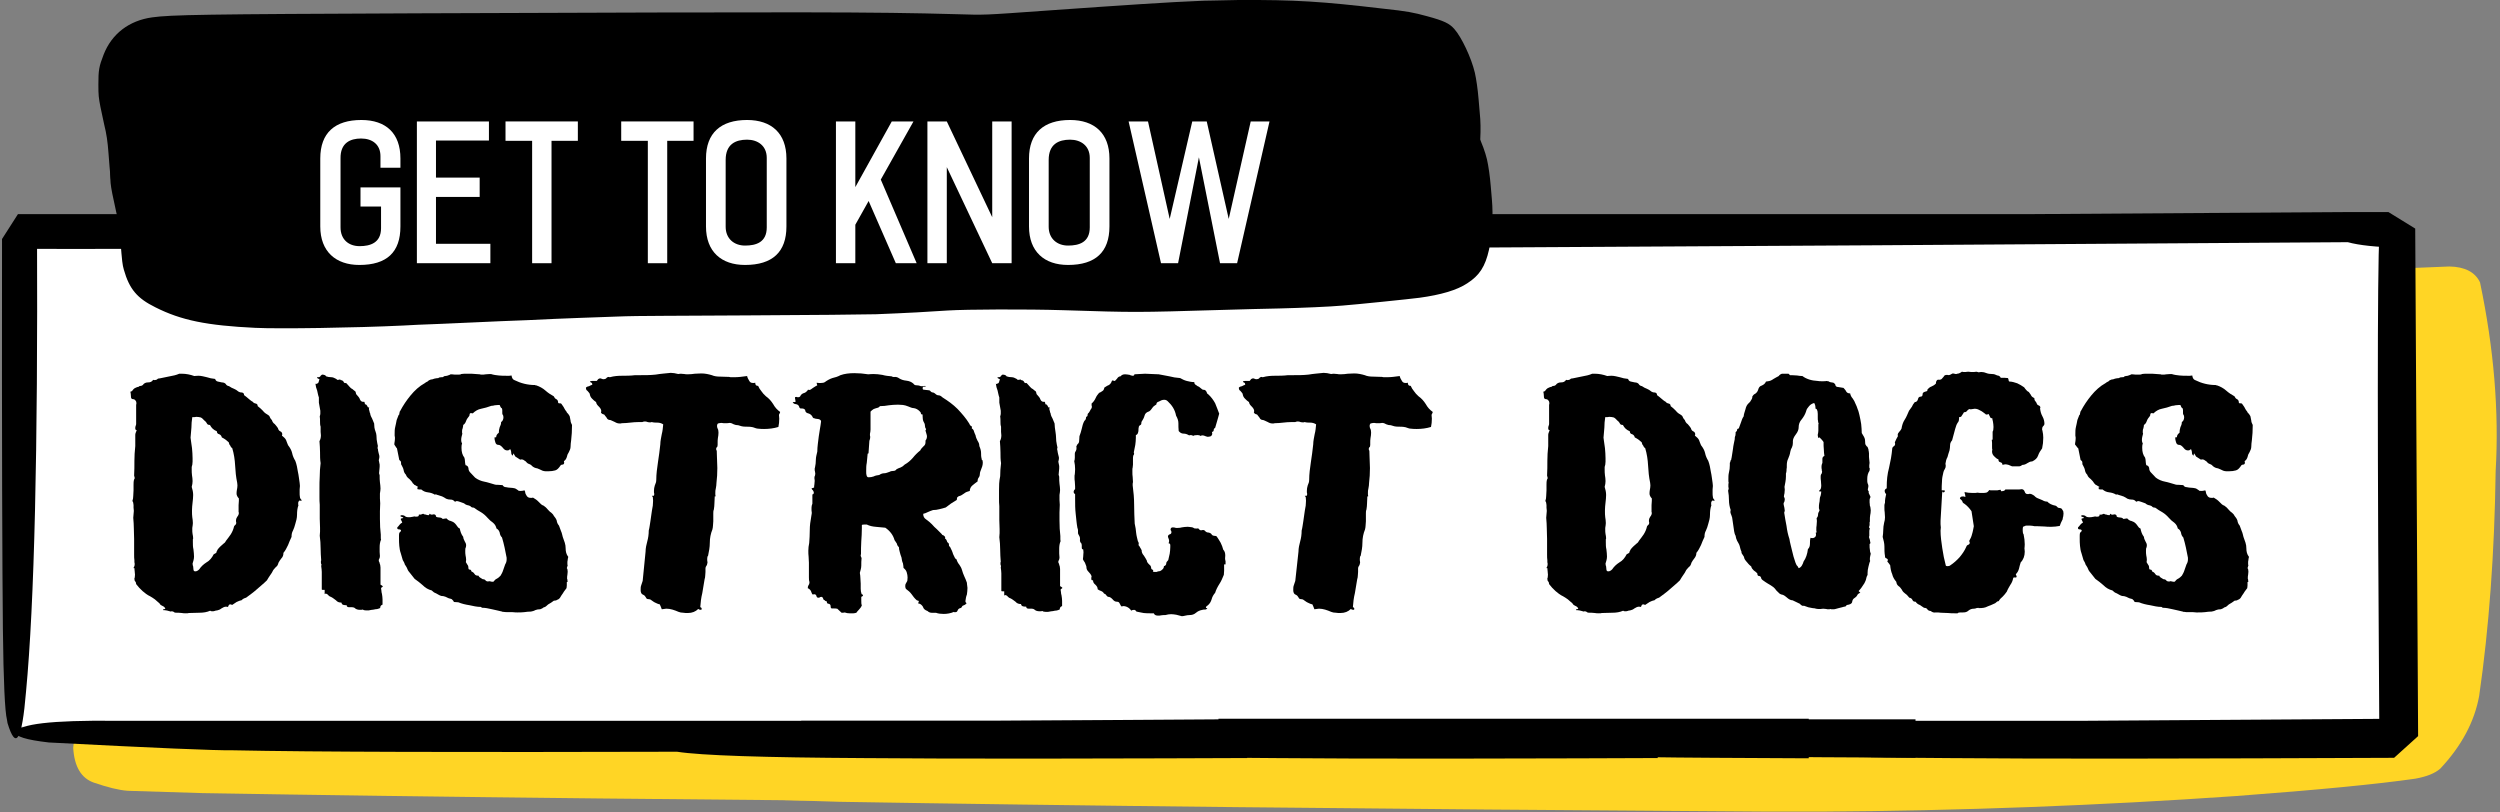 <?xml version="1.0" encoding="UTF-8"?>
<!-- Generator: Adobe Illustrator 27.6.1, SVG Export Plug-In . SVG Version: 6.00 Build 0)  -->
<svg xmlns="http://www.w3.org/2000/svg" xmlns:xlink="http://www.w3.org/1999/xlink" version="1.1" id="Layer_1" x="0px" y="0px" viewBox="0 0 864 280.8" style="enable-background:new 0 0 864 280.8;" xml:space="preserve">
<rect x="0" y="0" width="864" height="280.8" fill="#808080" stroke="none"/>
<style type="text/css">
	.st0{clip-path:url(#SVGID_00000134232808049934945520000006923416548575042474_);}
	.st1{fill:#FFD525;}
	.st2{clip-path:url(#SVGID_00000129164944058271590300000016784899203363381435_);}
	.st3{clip-path:url(#SVGID_00000018214522420227542170000010800978152112281781_);fill:#FFFFFF;}
	.st4{clip-path:url(#SVGID_00000180356294150567159940000014524399735501976476_);}
	.st5{clip-path:url(#SVGID_00000037683517933741418240000013122577726365209017_);}
	.st6{clip-path:url(#SVGID_00000023966635374179573630000017164526753247696275_);}
	.st7{clip-path:url(#SVGID_00000181791940327238356520000013301963091817070737_);}
	.st8{clip-path:url(#SVGID_00000039843839893561439160000009193862146486366628_);}
	.st9{clip-path:url(#SVGID_00000060752749208930780900000012269551738166645937_);}
	.st10{clip-path:url(#SVGID_00000129899480704130434890000017316467409018874522_);}
	.st11{clip-path:url(#SVGID_00000008131882402702731500000009864921335083227272_);}
	.st12{clip-path:url(#SVGID_00000057833706073076263120000004504796419343942581_);}
	.st13{fill:#FFFFFF;}
</style>
<g>
	<defs>
		<rect id="SVGID_1_" x="25.3" y="89.1" width="618.7" height="188.5"></rect>
	</defs>
	<clipPath id="SVGID_00000132768625835061704120000004130946007504504460_">
		<use xlink:href="#SVGID_1_" style="overflow:visible;"></use>
	</clipPath>
	<g style="clip-path:url(#SVGID_00000132768625835061704120000004130946007504504460_);">
		<path class="st1" d="M409,277.5l-17.5,0c-138.6-0.9-245.8-2.1-321.5-3.4l-25.8-0.8c-3.1-0.2-7-1.2-11.7-2.8    c-4.4-1.5-6.8-5.5-7.2-12l8.4-82.2c7.4-50.9,14-77.3,19.9-79.1c257.2,0,448.2-2.7,572.9-8.1c5.3,0.1,8.9,1.9,10.6,5.5    c4.8,22.9,6.6,44.6,5.4,65.2c-0.4,28.4-2.3,54.3-5.7,77.7c-1.6,8.9-6.1,17.2-13.4,25.1c-1.9,1.7-4.8,2.8-8.6,3.5    c-13.1,1.9-33.8,3.9-61.9,6C505.4,275.4,457.4,277.2,409,277.5"></path>
	</g>
</g>
<g>
	<defs>
		<rect id="SVGID_00000060032288929324623880000008663175383968547243_" x="245.4" y="92.1" width="618.6" height="188.7"></rect>
	</defs>
	<clipPath id="SVGID_00000017487064874153352010000012951778780730271924_">
		<use xlink:href="#SVGID_00000060032288929324623880000008663175383968547243_" style="overflow:visible;"></use>
	</clipPath>
	<g style="clip-path:url(#SVGID_00000017487064874153352010000012951778780730271924_);">
		<path class="st1" d="M629.1,280.5l-17.5,0c-138.6-0.9-245.8-2.1-321.5-3.4l-25.8-0.8c-3.1-0.2-7-1.2-11.7-2.8    c-4.4-1.5-6.8-5.5-7.2-12l8.4-82.2c7.4-50.9,14-77.3,19.8-79.1c257.2,0,448.2-2.7,572.9-8.1c5.3,0.1,8.9,1.9,10.6,5.5    c4.8,22.9,6.6,44.6,5.4,65.2c-0.4,28.4-2.3,54.3-5.7,77.7c-1.6,8.9-6.1,17.3-13.4,25.1c-1.9,1.7-4.8,2.8-8.6,3.5    c-13.1,1.9-33.8,3.9-61.9,6C725.5,278.4,677.5,280.2,629.1,280.5"></path>
	</g>
</g>
<g>
	<defs>
		<rect id="SVGID_00000165938440321522181920000013047522524201618595_" x="5.8" y="81.5" width="827.3" height="169.7"></rect>
	</defs>
	<clipPath id="SVGID_00000100366763119986981020000003032149797253035674_">
		<use xlink:href="#SVGID_00000165938440321522181920000013047522524201618595_" style="overflow:visible;"></use>
	</clipPath>
	<path style="clip-path:url(#SVGID_00000100366763119986981020000003032149797253035674_);fill:#FFFFFF;" d="M5.8,81.5h827.3v169.7   H5.8V81.5z"></path>
</g>
<g>
	<g transform="translate(113.354, 595.759)">
		<g>
			<path d="M-9.1-422.9c-0.3-0.3-0.6-0.7-0.6-1.1c-0.1-0.5-0.1-0.9-0.1-1.4c0-0.3,0-0.8,0-1.2s0.1-0.8,0.1-1.2s-0.1-0.9-0.1-1.1     c-0.2-1.2-0.3-2.5-0.6-3.8c-0.2-1.2-0.4-2.5-0.9-3.8c-0.5-0.8-0.9-1.7-1.1-2.7c-0.2-0.9-0.7-1.8-1.4-2.7     c-0.2-0.6-0.5-1.1-0.7-1.8c-0.3-0.6-0.8-1-1.4-1.5c0,0,0-0.1,0-0.2c0,0,0.1-0.1,0.1-0.2c0-0.5-0.2-0.9-0.7-1.1     c-0.5-0.2-0.7-0.7-0.8-1.1c-0.3-0.5-0.7-0.9-1.1-1.4c-0.5-0.3-0.8-0.8-1-1.4c-0.2-0.2-0.5-0.5-0.6-0.8c-0.1-0.2-0.2-0.6-0.5-0.8     c-0.8-0.5-1.5-0.9-2-1.6c-0.6-0.6-1.1-1.1-1.8-1.6c0-0.5-0.2-0.8-0.7-0.9c-0.5-0.1-0.8-0.3-1-0.6c-0.6-0.3-1-0.7-1.5-1.1     s-0.9-0.8-1.5-1.2c0-0.5-0.2-0.8-0.7-0.9c-0.5,0-0.9-0.1-1.2-0.3c-0.6-0.5-1.1-0.8-1.6-1c-0.6-0.2-1.1-0.5-1.7-0.9     c-0.5-0.1-0.9-0.3-1.1-0.7c-0.2-0.3-0.7-0.6-1.4-0.6c-0.5-0.1-0.9-0.2-1.4-0.3c-0.5-0.1-0.8-0.5-0.9-0.9c-1.1-0.1-2-0.3-2.9-0.6     c-0.9-0.2-1.9-0.5-2.9-0.5c-0.7,0-1.1,0.1-1.4,0.1c-1.4-0.5-2.8-0.8-4.4-0.8h-0.8c-1.1,0.5-2.2,0.7-3.3,0.9l-3.4,0.7     c-0.5,0-0.7,0.1-0.9,0.3c-0.2,0.2-0.6,0.3-0.9,0.3c-0.2,0-0.3,0-0.5-0.1c-0.5,0.7-1,0.9-1.8,0.9c-0.8,0-1.4,0.3-1.8,0.9     c-0.2,0.2-0.5,0.3-0.7,0.3c-0.3,0-0.6,0.1-0.7,0.3c-0.3,0-0.8,0.2-1.4,0.5c-0.3,0.2-0.6,0.5-0.7,0.7c-0.2,0.3-0.5,0.5-0.8,0.5     c0.1,0.5,0.2,0.9,0.2,1.6c0,0.7,0.2,1,0.8,1c0.3,0,0.6,0.2,0.8,0.5c0.2,0.2,0.3,0.6,0.3,0.9c0,0.2-0.1,0.5-0.1,0.6v6.6     c0,0.2-0.1,0.5-0.2,0.7c-0.1,0.3-0.1,0.6-0.1,0.8c0,0.3,0.1,0.6,0.5,0.6c-0.2,0.6-0.5,1.1-0.5,1.6c0,0.6,0,1.1,0,1.7v2.2     c-0.2,1.8-0.3,3.5-0.3,5.1c0,1.7,0,3.4-0.1,5.1c0.1,0.5,0.2,0.8,0.2,0.8c0,0.2-0.1,0.5-0.2,0.5c-0.2,0.7-0.2,1.2-0.2,1.9v1.9     c0,0.7-0.1,1.2-0.1,1.9c0,0.7-0.1,1.2-0.3,1.8c0.2,0.2,0.3,0.5,0.3,0.7c0,0.2,0.1,0.5,0.1,0.7v0.9c0,0.2,0.1,0.7,0.1,1.1     s-0.1,0.8-0.1,1.2s-0.1,0.8-0.1,1.2c0.1,1.2,0.2,2.5,0.2,3.6c0,1.2,0.1,2.5,0.1,3.7v5.4c0,0.7,0,1.4,0.1,2c0,0.2,0,0.3,0,0.6     c0,0.2,0.1,0.5,0.1,0.6c0,0.7-0.2,1.1-0.4,1.4c0,0.1,0,0.1,0.1,0.1h0.2c0,0.5,0.1,0.8,0.1,1.1c0,0.5,0.1,0.8,0.1,1.1     c0,0.6-0.1,0.9-0.1,1.1c0,0.1-0.1,0.2-0.1,0.2c0,0.1,0,0.2,0,0.2c0,0.5,0.1,0.7,0.3,0.9c0.2,0.2,0.3,0.6,0.3,0.9     c0.7,0.9,1.4,1.7,2.2,2.4c0.8,0.7,1.7,1.4,2.6,1.8c0.6,0.3,1.1,0.7,1.7,1.1l1.6,1.4c0.2,0.5,0.7,0.7,1.1,0.9     c0.5,0.2,0.7,0.5,0.9,0.9c-0.2,0.1-0.3,0.2-0.6,0.2c-0.2,0-0.2,0.1-0.2,0.3c0.9,0,1.8,0.2,2.7,0.5c0,0,0.1-0.1,0.3-0.1     c0.2,0,0.6,0.1,0.8,0.3c0.2,0.2,0.6,0.2,1,0.2h0.5c0.5,0,0.8,0.1,1.2,0.1c0.5,0.1,0.9,0.1,1.4,0.1s0.8,0,1-0.1     c1.2,0,2.5-0.1,3.8-0.1c1.2,0,2.5-0.2,3.6-0.7c0.2,0.2,0.5,0.2,0.7,0.2c0.2,0,0.6,0,0.8-0.1c0.2-0.1,0.6-0.2,0.9-0.2     c0.5-0.1,1-0.3,1.5-0.7c0.5-0.3,1-0.6,1.6-0.6c0.2,0,0.3,0.1,0.6,0.1c0.1-0.1,0.2-0.3,0.3-0.6c0.1-0.2,0.3-0.3,0.6-0.3     c0,0,0.2,0.1,0.6,0.2c0.5-0.3,1-0.7,1.5-1c0.5-0.2,1-0.5,1.7-0.6c0.5-0.5,0.9-0.7,1.6-0.9c1.2-0.9,2.5-1.8,3.6-2.8     c1.1-1,2.4-2,3.6-3.2c0.3-0.6,0.7-1.1,1-1.6c0.3-0.5,0.7-0.9,1-1.6c0.2-0.5,0.7-0.9,1.1-1.4c0.5-0.3,0.7-0.8,0.9-1.5     c0.2-0.4,0.6-1,1-1.5c0.5-0.5,0.7-1.1,0.7-1.9c0.7-0.8,1.1-1.7,1.6-2.7c0.3-0.9,0.8-1.9,1.2-2.8c0-0.8,0.1-1.5,0.5-2.2     c0.3-0.7,0.6-1.4,0.8-2.3c0.3-1,0.6-2,0.6-3.2c0-1.1,0.1-2.2,0.5-3.3c-0.1,0-0.1-0.2-0.1-0.6c0-0.2,0-0.5,0.2-0.7     c0-0.1,0.1-0.2,0.3-0.3C-9.2-422.6-9.1-422.7-9.1-422.9z M-30.8-423.5v0.8c0,0.6-0.1,1-0.1,1.5s0,1,0,1.5v0.7c0,0.1,0,0.2,0,0.2     c0,0.1,0.1,0.2,0.1,0.2c0,0.6-0.2,1-0.6,1.5c-0.3,0.5-0.4,0.8-0.4,1.2c0,0.2,0,0.6,0.1,0.8c0,0.3-0.1,0.6-0.3,0.7     c-0.2,0.2-0.5,0.5-0.5,0.7c-0.2,0.9-0.6,1.8-1.1,2.6c-0.6,0.8-1.1,1.6-1.7,2.3c-0.2,0.5-0.6,0.8-0.9,1l-1,0.9     c-0.3,0.3-0.7,0.7-0.9,1c-0.2,0.5-0.5,0.8-0.5,1.2l-0.9,0.5c-0.6,1.2-1.4,2.2-2.5,2.8c-1.1,0.7-1.9,1.5-2.5,2.4     c-0.5,0.5-0.9,0.7-1.4,0.7c-0.3,0-0.6-0.2-0.6-0.7c0-0.3-0.1-0.7-0.1-1c-0.1-0.2-0.2-0.6-0.2-1c0.2-0.7,0.5-1.5,0.5-2.4     c0-0.8-0.1-1.6-0.2-2.5c-0.2-0.8-0.2-1.6-0.2-2.5v-0.7c0-0.1,0-0.2,0-0.3c0,0,0.1-0.1,0.1-0.3c0-0.5-0.1-1-0.2-1.5     c-0.1-0.5-0.1-1-0.1-1.5v-0.6c0.1-0.7,0.2-1.2,0.2-1.7c0-0.7-0.1-1.4-0.2-2c-0.1-0.7-0.1-1.4-0.1-2v-0.5c0-0.8,0.1-1.7,0.2-2.6     c0.1-0.9,0.2-1.7,0.2-2.6s-0.2-1.9-0.5-2.8c0.2-0.7,0.3-1.4,0.3-2c0-0.7-0.1-1.4-0.2-2c-0.1-0.7-0.1-1.4-0.1-2c0-0.2,0-0.6,0-0.8     c0-0.2,0.1-0.5,0.2-0.8c0-0.3,0.1-0.7,0.1-1.1v-1.2c0-1.1-0.1-2.4-0.2-3.5c-0.2-1.1-0.3-2.4-0.5-3.6c0.1-1.1,0.2-2.4,0.3-3.5     c0-1.1,0.1-2.4,0.3-3.6c0.2,0,0.5,0,0.7,0c0.2,0,0.5-0.1,0.7-0.1c0.6,0,1,0.1,1.5,0.2c0.5,0.2,0.8,0.6,1.2,1     c0.3,0.2,0.7,0.6,0.9,1c0.2,0.5,0.6,0.6,1.1,0.6c0.5,1,1.2,1.7,2.4,2.2c0,0.6,0.3,0.9,0.8,1c0.5,0.2,0.8,0.6,0.9,1.1     c0.5,0.2,0.8,0.5,1.2,0.7c0.4,0.3,0.8,0.7,1.2,1c0.1,0.5,0.2,0.8,0.5,1.1c0.1,0.3,0.3,0.7,0.7,0.9c0.6,2,0.9,4,1,6s0.3,4,0.7,5.9     c0,0.2,0.1,0.6,0.1,1c0,0.6-0.1,1.1-0.2,1.6c-0.1,0.5-0.1,0.9-0.1,1.4C-31.5-424.5-31.3-424-30.8-423.5z"></path>
		</g>
	</g>
</g>
<g>
	<g transform="translate(160.903, 595.759)">
		<g>
			<path d="M-31.5-448l-0.1-1.4c-0.2-0.6-0.5-1.1-0.7-1.7c-0.3-0.5-0.6-1.1-0.7-1.9c-0.1-0.1-0.2-0.3-0.2-0.6l-0.2-0.7     c0-0.2,0-0.5,0.1-0.7c-0.2,0.1-0.5,0.1-0.5-0.1c-0.1-0.2-0.2-0.3-0.3-0.6c-0.1,0-0.2,0-0.2-0.2c-0.1-0.1-0.2-0.1-0.2-0.1     c-0.2,0-0.3,0-0.3-0.2c0-0.2-0.1-0.5-0.2-0.7c-0.7,0.1-1.2-0.1-1.5-0.8c-0.2-0.7-0.7-1.1-1.1-1.6c-0.2-0.2-0.3-0.3-0.3-0.6     c0-0.2-0.1-0.3-0.2-0.6c-0.3-0.2-0.7-0.5-1-0.8c-0.5-0.2-0.8-0.6-1.1-0.9l-0.8-0.9l-0.3-0.3c-0.5,0.1-0.7,0-0.9-0.5     c-0.2-0.3-0.6-0.5-1-0.5c0-0.2-0.1-0.2-0.3-0.2s-0.3,0.1-0.3,0.1c-0.1,0-0.2,0-0.3,0c-0.2,0.1-0.3,0-0.6-0.3     c-0.6-0.3-1.1-0.6-1.7-0.6c-0.7,0-1.2-0.1-1.8-0.3c-0.1-0.3-0.6-0.6-1.4-0.6c-0.2,0.2-0.5,0.3-0.6,0.6c-0.2,0.2-0.3,0.3-0.6,0.3     c-0.2,0-0.5,0-0.5-0.1c0,0.2,0,0.5,0.2,0.5c0.2,0.1,0.3,0.2,0.6,0.3c-0.1,0.3-0.2,0.7-0.3,1c-0.1,0.3-0.3,0.5-0.6,0.5     c-0.2,0.2-0.3,0.2-0.5,0c0.1,0.9,0.3,1.7,0.6,2.4c0.2,0.8,0.3,1.6,0.6,2.4v1.8l0.5,2.8v1c0,0.3-0.1,0.7-0.2,0.9     c0.1,0.7,0.1,1.2,0.1,1.8c0,0.7,0,1.2,0.2,1.8v0.6c0,0.5,0,0.8,0,1.2s0.1,0.9,0.1,1.2c0,0.8-0.2,1.5-0.5,2     c0.1,1.4,0.2,2.6,0.2,3.8c0,1.4,0,2.6,0.2,3.8c-0.2,1.6-0.3,3.1-0.3,4.5c-0.1,1.5-0.1,2.9-0.1,4.4v2.8c0,0.9,0,1.8,0.1,2.7v1.6     c0,1.1,0,2.2,0,3.2c0,1,0.1,2,0.1,3.1v1.4c0,0.5-0.1,0.9-0.1,1.4c0.2,1.5,0.3,2.9,0.3,4.3s0.1,2.8,0.2,4.2     c-0.1,0.1-0.1,0.3-0.1,0.6c0,0.2,0,0.6,0.2,0.8c0,0.2-0.1,0.5-0.1,0.6c0.1,0.7,0.2,1.4,0.2,2v6.1c0.1,0.1,0.2,0.1,0.5,0.1h0.5     v1.5c0.1-0.1,0.2-0.2,0.3-0.2c0.3,0,0.7,0.2,0.9,0.5c0.2,0.2,0.5,0.5,0.9,0.6c0.7,0.3,1.2,0.8,1.8,1.2c0.5,0.6,1.1,0.8,1.9,0.8     c0.1,0.5,0.3,0.7,0.7,0.8c0.3,0.1,0.7,0.1,1.1,0.1c0,0.5,0.3,0.7,0.9,0.7h1c0.3,0,0.6,0.1,0.8,0.2c0.5,0.5,1.1,0.7,1.9,0.7h0.5     l0.5-0.1c0.2,0.2,0.6,0.3,1.1,0.3h0.6c0.2,0,0.6,0,0.8-0.1l0.6-0.1c0.3,0,0.8-0.1,1.2-0.2c0.5,0,0.8-0.1,1.1-0.2     c0.3-0.1,0.6-0.2,0.6-0.3c0-0.5,0.2-0.9,0.8-1.1v-1.8c0-0.7-0.1-1.2-0.2-1.9c-0.1-0.3-0.2-0.8-0.2-1.2c-0.1-0.5-0.1-0.7-0.1-0.8     c0-0.1,0.1-0.2,0.3-0.3c0.2-0.1,0.3-0.2,0.3-0.3c-0.1-0.2-0.3-0.3-0.8-0.6v-5.9c0-0.3-0.1-0.7-0.1-0.9c-0.1-0.2-0.2-0.6-0.3-1     c-0.2-0.2-0.2-0.5-0.2-0.6c0-0.2,0-0.3,0.2-0.6c0.1-0.2,0.2-0.5,0.2-0.9s-0.1-0.9-0.1-1.4s0-1,0-1.5c0-1,0.1-1.9,0.5-2.8     c-0.1-0.1-0.1-0.5-0.1-0.9v-0.8c-0.2-1.6-0.3-3.4-0.3-5.4c0-0.9,0-1.8,0-2.7s0.1-1.8,0.1-2.7c0-0.6-0.1-1.1-0.1-1.7     c0-0.5,0-1,0-1.7c0.1-0.7,0.2-1.2,0.2-1.7c0-0.7-0.1-1.4-0.2-2.2c-0.1-0.7-0.1-1.5-0.1-2.4c0-0.1-0.1-0.3-0.2-0.7     c0-0.3,0.1-0.7,0.1-1.1c0-0.3,0.1-0.7,0.1-1.1v-0.8l-0.3-1.5c0.1-0.5,0.2-0.8,0.2-1v-0.5c-0.1-0.3-0.2-0.8-0.3-1.2     c-0.1-0.5-0.2-0.8-0.2-1.2c-0.1,0-0.1-0.2-0.1-0.5c0-0.1,0-0.2,0.1-0.5l-0.2-0.9c-0.2-0.9-0.3-1.8-0.3-2.7S-31.4-447.1-31.5-448z     "></path>
		</g>
	</g>
</g>
<g>
	<g transform="translate(181.791, 595.759)">
		<g>
			<path d="M-44.6-440.8l0.8,4c0.3,0.2,0.6,0.5,0.6,0.8c0,0.5,0,0.8,0.2,1c0.3,0.6,0.6,1.1,0.7,1.7c0.1,0.6,0.3,1.1,0.8,1.6     c0.2,0.7,0.7,1.1,1.2,1.5c0.5,0.5,0.9,0.9,1.2,1.5c0.2,0.1,0.3,0.2,0.5,0.5c0.1,0,0.3,0.1,0.6,0.3l0.5,0.3l0.2,0.1     c0,0.2-0.1,0.2-0.3,0.2c0,0.2,0.1,0.3,0.1,0.6c0.2,0,0.3,0.1,0.6,0.1c0.2,0,0.5,0,0.7,0c0.7,0.6,1.4,0.9,2.3,1     c0.8,0.1,1.6,0.3,2.4,0.8c0,0,0.1-0.1,0.3-0.1c0.2,0,0.3,0.1,0.6,0.2l1.6,0.5c0.5,0.2,0.9,0.5,1.4,0.8c0.5,0.2,0.9,0.3,1.5,0.3     c0.5,0,0.9,0.1,1.4,0.6c0,0.1,0,0.1,0.2,0.1c0.1,0,0.2,0,0.3-0.1c0,0,0.1,0,0.2-0.1c0.2,0,0.7,0.1,1.2,0.3     c0.5,0.2,0.9,0.3,1.4,0.5c0.3,0.3,0.8,0.6,1.5,0.7c0.3,0.1,0.7,0.2,0.9,0.5c0.2,0.2,0.6,0.3,1,0.3c0.8,0.6,1.6,1.1,2.5,1.6     c0.8,0.5,1.5,1.1,2.2,1.9c0.6,0.7,1.2,1.2,1.9,1.7c0.7,0.6,1,1.2,1.2,2c0.6,0.3,0.9,0.8,1.1,1.4c0.1,0.7,0.3,1.2,0.8,1.7     c0.3,1.1,0.7,2.4,0.9,3.5c0.2,1.1,0.5,2.4,0.7,3.5v0.6c0,0.7-0.2,1.2-0.5,1.7l-0.7,2c-0.2,0.7-0.6,1.4-0.9,1.9     c-0.5,0.5-0.8,0.8-1.2,1c-0.5,0.2-0.9,0.6-1.1,0.9c-0.1,0.2-0.2,0.2-0.5,0.2c-0.2,0-0.3,0-0.6-0.1c-0.2,0-0.5-0.1-0.6-0.1     c-0.1,0-0.2,0.1-0.2,0.1h-0.1c-0.5,0-0.8-0.2-1-0.5c-0.2-0.2-0.6-0.3-0.9-0.3c-0.2-0.2-0.6-0.3-0.8-0.5c-0.2-0.1-0.5-0.3-0.6-0.7     c-0.7,0-1.1-0.1-1.4-0.6c-0.3-0.5-0.7-0.7-1.1-0.9c0-0.3-0.2-0.6-0.5-0.6c-0.3,0-0.5-0.1-0.5-0.5c0-0.5-0.1-0.9-0.3-1.1     c-0.2-0.2-0.3-0.6-0.6-1c0-0.1,0.1-0.3,0.1-0.8s-0.1-1-0.2-1.5c-0.1-0.5-0.1-1-0.1-1.6c0-0.5,0-0.9,0.2-1.2     c0-0.1,0.1-0.3,0.1-0.7c0-0.5-0.2-0.9-0.5-1.4c-0.2-0.5-0.5-0.9-0.5-1.5c-0.7-0.9-1-1.9-1.2-2.9c-0.5-0.2-0.7-0.5-0.9-0.8     c-0.2-0.3-0.5-0.7-0.7-0.9c-0.5-0.5-0.9-0.7-1.5-0.9c-0.7-0.1-1.1-0.5-1.5-0.9c-0.2,0-0.5,0.1-0.7,0.1c-0.2,0-0.3,0.1-0.6,0.1     c-0.2-0.3-0.7-0.5-1.1-0.5s-0.9-0.1-1.2-0.3c0-0.5-0.3-0.8-0.8-0.8c-0.2,0-0.3,0.1-0.5,0.1c-0.2,0-0.3,0-0.5,0l-0.3-0.3     c-0.1,0-0.2,0.1-0.2,0.2c-0.1,0.2-0.2,0.3-0.2,0.3c-0.5,0-0.8-0.1-1-0.2c-0.3,0-0.7-0.1-0.9-0.3c-0.2,0-0.3,0.1-0.6,0.2     c-0.2,0.1-0.3,0.1-0.6,0.1c-0.1,0-0.2,0-0.2,0l-0.1-0.1c0,0.3-0.1,0.6-0.3,0.7c-0.2,0.1-0.5,0.1-0.7,0.1c-0.2,0-0.5,0-0.5-0.1     c-0.5,0.1-0.8,0.2-1,0.2c-0.3,0.1-0.7,0.1-1,0.1c-0.7,0-1.1-0.1-1.5-0.5c-0.2-0.1-0.5-0.2-0.8-0.2c-0.5,0-0.6,0.1-0.6,0.3     c0,0.1,0.1,0.2,0.5,0.3c0.3,0.1,0.5,0.2,0.5,0.3c-0.2,0.1-0.3,0.2-0.6,0.2c-0.2,0-0.3,0.1-0.3,0.3c0.2,0.5,0.5,0.9,0.5,1.2     c-0.5,0.2-0.7,0.5-0.9,0.7c-0.2,0.2-0.4,0.6-0.7,0.8c-0.1,0.1-0.1,0.2-0.1,0.3c0,0.3,0.1,0.5,0.6,0.5s0.7,0.2,0.7,0.5     c0,0.1-0.2,0.3-0.6,0.7c-0.1,0.5-0.1,0.8-0.1,1v0.9c0,0.9,0,1.7,0.1,2.6c0.1,0.9,0.2,1.7,0.5,2.5l0.7,2.4c0.3,0.5,0.6,1,0.7,1.5     c0.3,0.5,0.7,1,0.9,1.6c0.2,0.6,0.6,1,1,1.5l1.5,1.9c1,0.7,1.9,1.4,2.8,2.2c0.9,0.9,1.9,1.5,3.1,1.8c0.5,0.5,0.9,0.8,1.5,1     c0.6,0.3,1.1,0.7,1.8,0.9c0.5,0,1,0.1,1.5,0.3c0.5,0.2,0.9,0.5,1.4,0.6c0.2,0,0.3,0.1,0.4,0.1l0.3,0.1l0.5,0.5     c0.1,0.2,0.2,0.3,0.3,0.5c0.6,0,1,0.1,1.5,0.1c1.2,0.5,2.5,0.8,3.8,1c1.4,0.3,2.6,0.6,4,0.6c0.1,0.1,0.2,0.2,0.3,0.2     c0,0.1,0.1,0.1,0.3,0.1c0.9,0,1.9,0.2,3.2,0.5c1.2,0.2,2.4,0.6,3.5,0.8c0.1,0,0.2,0.1,0.2,0.1s0.1,0,0.3,0     c0.3,0.1,0.9,0.1,1.6,0.1h1.4c0.5,0,0.8,0.1,1.2,0.1H-3c0.8,0,1.6,0,2.4-0.1c0.7-0.1,1.5-0.2,2.3-0.2c0.5-0.1,1-0.2,1.5-0.5     c0.5-0.2,1-0.3,1.7-0.3c0.5-0.2,0.8-0.3,1.1-0.6c0.3-0.1,0.7-0.2,1-0.5c0.5-0.5,0.8-0.7,1.2-0.9c0,0,0.2-0.1,0.5-0.3     c0.2-0.2,0.5-0.3,0.7-0.5c0.1-0.1,0.2-0.2,0.5-0.2c0.2,0,0.3,0,0.6-0.1c0.1-0.1,0.3-0.2,0.6-0.3c0.2-0.1,0.3-0.2,0.6-0.5     c0.3-0.6,0.7-1.1,1.1-1.7c0.3-0.6,0.8-1.1,1.2-1.7c0-0.2,0.1-0.6,0.1-1v-1.1c0.2,0,0.3-0.1,0.3-0.3c0-0.1-0.1-0.2-0.1-0.3     c0,0,0-0.1,0-0.3c0-0.1-0.1-0.2-0.1-0.2s0-0.1,0-0.3c0-0.3,0-0.7,0.1-1.1c0-0.3,0.1-0.7,0.1-1.1c0-0.6-0.1-1-0.3-1.2l0.3-1     c-0.1-0.1-0.1-0.3-0.1-0.8c0-0.3,0-0.7,0.1-1c0-0.3,0.1-0.7,0.2-1.1c-0.7-0.9-0.9-1.9-0.9-2.9c0-0.7-0.1-1.4-0.3-2l-0.7-2     c-0.2-0.7-0.3-1.4-0.6-2c-0.2-0.7-0.5-1.2-0.7-1.9c-0.5-0.6-0.7-1.1-0.8-1.8c-0.2-0.6-0.6-1.1-1-1.6c-0.2-0.5-0.6-0.8-0.9-1.1     c-0.5-0.3-0.8-0.7-1.1-1c-0.5-0.6-0.9-1-1.5-1.4c-0.7-0.2-1.1-0.7-1.6-1.2c-0.3-0.3-0.7-0.7-1-0.9l-1.1-0.7     c-0.2,0.1-0.3,0.1-0.6,0.1c-0.7,0-1.1-0.1-1.5-0.6c-0.3-0.5-0.6-0.9-0.6-1.5l-0.2-0.5c-0.7,0.2-1.1,0.2-1.4,0.2     c-0.5,0-0.7,0-0.8-0.2c-0.5-0.3-0.8-0.6-1.2-0.7c-0.5-0.1-1-0.2-1.5-0.2s-1-0.1-1.5-0.2c-0.5,0-0.9-0.2-1.2-0.7     c-0.5,0-1-0.1-1.5-0.1s-1,0-1.5-0.2c-1.1-0.3-2.2-0.7-3.3-0.9c-1.1-0.2-2.3-0.7-3.2-1.4l-1.7-1.8c-0.3-0.3-0.6-0.8-0.6-1.5     c-0.1-0.6-0.5-0.9-1-1c-0.1-0.5-0.2-0.9-0.2-1.4s-0.1-0.8-0.2-1.2c-0.7-0.9-1-2-1-3.4c0-0.5,0-0.9,0.2-1.6     c-0.2-0.2-0.3-0.6-0.3-1c0-0.3,0-0.7,0.1-1.1c0.1-0.5,0.2-0.8,0.3-1.2c-0.1-0.1-0.1-0.3-0.1-0.7c0-0.3,0-0.7,0.2-1.1     c0.1-0.5,0.2-0.8,0.2-1.2c0.5-0.3,0.8-0.8,1-1.4c0.2-0.6,0.6-1.1,1-1.6c0.1-0.1,0.2-0.3,0.2-0.6c0-0.2,0.1-0.5,0.5-0.5     c0.2,0,0.3,0.1,0.6,0.1c0.8-0.8,1.8-1.4,2.9-1.6c1.1-0.2,2.4-0.6,3.5-1c0.5,0,0.8-0.1,1.2-0.2c0.3,0,0.8-0.1,1.2-0.1h0.5     c0.1,0.2,0.2,0.5,0.3,0.7c0.1,0.2,0.2,0.3,0.5,0.5c0,0.2,0.1,0.3,0.1,0.6v0.8c0,0.3,0,0.6,0.1,0.7c0.2,0.2,0.3,0.6,0.3,0.9     c0,0.8-0.3,1.4-0.8,1.7c0,0.7-0.2,1.2-0.5,1.8c-0.2,0.7-0.3,1.2-0.3,1.9c-0.7,0.5-0.9,1-0.9,1.5c-0.1,0.1-0.3,0.1-0.6,0.1     c0,0.6,0.1,1.1,0.3,1.7c0.2,0.7,0.6,0.9,1.2,0.9c0.3,0,0.8,0.3,1.4,1c0.5,0.7,1,0.9,1.5,0.9c0.2,0,0.5,0,0.7-0.2     c0.1-0.1,0.2-0.2,0.4-0.2c0.2,0.5,0.3,0.8,0.3,1.2s0.1,0.8,0.6,1c0-0.1,0-0.2,0-0.3c0-0.1,0.1-0.2,0.1-0.5     c0.2,0.2,0.5,0.7,0.7,1.1l1.7,1.1c0,0,0.2-0.1,0.5-0.1c0.2,0,0.6,0.1,0.8,0.3c0.2,0.2,0.6,0.3,0.8,0.6c0.2,0.3,0.6,0.6,1,0.7     c0.3,0.1,0.7,0.3,1,0.7c0.6,0.5,1.1,0.7,1.8,0.8c0.6,0.2,1.1,0.5,1.8,0.8c0.3,0.1,0.7,0.2,1,0.2s0.7,0,1.1,0     c0.8,0,1.6-0.1,2.3-0.3c0.7-0.2,1.2-0.8,1.7-1.5c0.1-0.2,0.3-0.5,0.8-0.5c0.3,0,0.6-0.2,0.6-0.7c0-0.1-0.1-0.2-0.1-0.5     c0.5-0.3,0.8-0.8,1-1.4c0.1-0.6,0.3-1.1,0.7-1.7c0.3-0.6,0.6-1.2,0.6-1.9c0-0.7,0.1-1.5,0.2-2.2c0.2-1.6,0.3-3.4,0.3-5.3     c-0.2-0.5-0.5-0.9-0.5-1.5c-0.1-0.5-0.2-1-0.3-1.5c0-0.1-0.2-0.3-0.5-0.8c-0.3-0.3-0.6-0.6-0.6-0.8c-0.3-0.3-0.6-0.8-0.8-1.2     c-0.2-0.5-0.6-0.9-0.9-1.4c-0.1-0.2-0.3-0.3-0.6-0.3c-0.2,0.1-0.5,0-0.6-0.2c0-0.6-0.2-1-0.6-1.2c-0.5-0.2-0.7-0.6-0.9-1     c-1.1-0.6-2-1.2-2.9-2c-0.9-0.8-2-1.4-3.2-1.8c-0.1,0-0.2,0-0.2,0c-0.1,0-0.2-0.1-0.2-0.1c-2.5,0-4.9-0.6-7.1-1.7     c-0.6-0.2-0.9-0.8-1-1.6c-0.2,0-0.6,0.1-0.8,0.1c-0.2,0-0.5,0-0.7,0c-1.1,0-2,0-2.9-0.1c-0.9-0.1-1.8-0.2-2.7-0.5h-0.5     c-0.5,0-0.9,0.1-1.4,0.1c-0.5,0.1-0.8,0.1-1.1,0.1c-0.5,0-0.7,0-0.8-0.1c-0.5,0-0.9-0.1-1.4-0.1s-0.9-0.1-1.4-0.1h-2.7     c-0.5,0-0.8,0.1-1,0.1c-0.2,0.2-0.7,0.2-1.2,0.2c-0.5,0-0.8,0-1,0c-0.3,0-0.7-0.1-1-0.1h-0.5c-0.2,0.2-0.7,0.3-1.2,0.5     c-0.2,0-0.5,0.1-0.7,0.1c-0.2,0-0.3,0.1-0.6,0.1l0.1,0.1c0,0,0.1,0,0.2,0c-0.3,0.2-0.7,0.2-1,0.2c-0.5,0-0.8,0.1-1,0.3     c-0.5,0-0.9,0.1-1.4,0.2c-0.5,0.2-0.8,0.3-1.2,0.3c-0.5,0.2-0.8,0.3-1,0.6c-0.3,0.2-0.7,0.3-1,0.6c-2,1.1-3.6,2.6-5,4.3     c-1.4,1.7-2.6,3.5-3.6,5.4l-0.2,0.3c0,0.1,0,0.2,0,0.3c-0.1,0.2-0.1,0.3-0.1,0.5s-0.1,0.2-0.2,0.2l-0.7,1.8     c-0.2,0.9-0.3,1.7-0.5,2.4c-0.2,0.8-0.2,1.6-0.2,2.4c0,0.2,0,0.3,0,0.6c0,0.2,0.1,0.5,0.1,0.6v0.5c0,0.5-0.1,0.8-0.1,1     c-0.1,0.3-0.1,0.7-0.1,1C-45.1-441.6-45-441.2-44.6-440.8z"></path>
		</g>
	</g>
</g>
<g>
	<g transform="translate(231.209, 595.759)">
		<g>
			<path d="M38.4-453.4c-1-0.7-1.8-1.6-2.4-2.7c-0.7-1.1-1.5-2-2.5-2.7c-0.7-0.6-1.1-1.1-1.6-1.8c-0.5-0.6-0.8-1.1-1.1-1.8     c-0.7,0-1-0.3-1-1.1c-0.2,0.1-0.5,0.1-0.7,0.1c-0.7,0-1.1-0.2-1.4-0.8c-0.3-0.5-0.6-1-0.7-1.6c-0.9,0.1-1.7,0.2-2.4,0.3     c-0.7,0.1-1.5,0.1-2.3,0.1h-0.8c-0.2,0-0.5,0-0.7-0.1c-1.1,0-2.2-0.1-3.1-0.1c-1,0-2-0.1-2.9-0.5c-1-0.3-2.3-0.6-3.6-0.6     c-0.8,0-1.6,0.1-2.3,0.1c-0.7,0.1-1.5,0.2-2.4,0.2c-0.5,0-0.8,0-1.2-0.1c-0.5,0-0.9-0.1-1.2-0.1c-0.5,0-0.7,0.1-0.9,0.1     c-0.5-0.1-0.9-0.2-1.4-0.3c-0.5,0-0.8-0.1-1.2-0.1c-1.8,0.2-3.5,0.3-5.2,0.6c-1.8,0.2-3.5,0.2-5.2,0.2h-1.9     c-1.6,0.2-3.1,0.2-4.4,0.2c-1.5,0-2.9,0.1-4.3,0.5c-0.1,0-0.2,0-0.2,0l-0.1-0.1c-0.5,0-0.8,0.2-1,0.5c-0.2,0.2-0.6,0.3-0.9,0.3     c-0.2,0-0.3,0-0.5-0.1c-0.3-0.1-0.6-0.2-0.6-0.2c-0.3,0-0.6,0.1-0.8,0.3c-0.2,0.2-0.3,0.5-0.5,0.6h-1.6c-0.3,0-0.6,0.1-0.7,0.1     c0.1,0.2,0.2,0.5,0.5,0.5c0.2,0.1,0.3,0.3,0.3,0.7c-0.5,0.2-0.8,0.3-1.1,0.5c-0.5,0.1-0.8,0.2-1.1,0.5c0,0.5,0.1,0.9,0.5,1.1     c0.3,0.3,0.6,0.7,0.8,1c0.1,0.7,0.3,1.2,0.8,1.7c0.5,0.5,0.9,0.9,1.4,1.2c0.1,0.7,0.5,1.1,1,1.6c0.5,0.5,0.8,1,0.8,1.6     c0,0.1-0.1,0.2-0.1,0.2c0,0.1,0,0.2,0,0.2c0.1,0.3,0.5,0.6,1.1,0.7c0.3,0.5,0.7,0.8,0.9,1.2c0.2,0.5,0.7,0.7,1.2,0.7     c0.6,0.2,1.1,0.5,1.6,0.7c0.5,0.3,1,0.5,1.7,0.5c0.2,0,0.5,0,0.7-0.1c1,0,2-0.1,2.9-0.2c0.9-0.1,1.9-0.2,3.1-0.2h1.1     c0.2-0.1,0.5-0.2,0.9-0.2c0.3,0,0.7,0.1,0.9,0.2c0.2,0.1,0.6,0.1,1,0.1c0,0,0.1,0,0.2,0c0,0,0.1-0.1,0.2-0.1     c0.7,0.2,1.4,0.2,2,0.2c0.7,0,1.4,0.2,2,0.6c-0.1,1.1-0.2,2.3-0.5,3.4c-0.2,1.1-0.5,2.4-0.5,3.5c-0.2,2-0.5,4.1-0.8,6.1     c-0.3,2-0.6,4.2-0.6,6.2c0,0.7-0.2,1.2-0.5,1.9c-0.2,0.7-0.3,1.2-0.3,1.9c0,0.4,0,0.8,0.1,1c0,0.5-0.1,0.7-0.3,0.7h-0.5     c0,0.2,0.1,0.3,0.3,0.3c0,0.3,0.1,0.8,0.1,1.4c0,0.7-0.1,1.2-0.1,1.7c-0.1,0.6-0.2,1.1-0.3,1.7c-0.2,1.1-0.3,2.4-0.5,3.5     c-0.2,1.1-0.3,2.3-0.6,3.4c0,1.4-0.2,2.6-0.5,3.7c-0.3,1.1-0.6,2.4-0.6,3.6L-9.1-395c-0.2,0.6-0.3,1-0.5,1.5     c-0.2,0.5-0.2,1-0.2,1.5s0,0.7,0.1,0.9c0.1,0.4,0.3,0.7,0.8,0.9c0.5,0.2,0.7,0.6,0.9,0.9c0.2,0.5,0.5,0.6,0.9,0.6     c0.3,0,0.7,0.1,0.9,0.3c0.5,0.3,0.9,0.7,1.4,0.9c0.5,0.2,0.9,0.5,1.6,0.6c0.2,0.5,0.5,1,0.7,1.7c0.2,0,0.6-0.1,0.8-0.1     c0.2,0,0.5-0.1,0.8-0.1c1.4,0,2.8,0.5,4.2,1.1c0.5,0.2,1,0.3,1.6,0.3c0.5,0.1,1,0.1,1.6,0.1c1.5,0,2.7-0.5,3.6-1.4     c0.2,0.2,0.5,0.3,0.9,0.3c0.2,0,0.3-0.1,0.3-0.3c0-0.3-0.2-0.6-0.5-0.6c0.1-1.6,0.3-3.3,0.7-4.9c0.2-1.6,0.6-3.2,0.8-4.8     c0.1-0.3,0.2-0.7,0.2-1.1s0.1-0.9,0.1-1.4s0-0.8,0-1.2s0.2-0.8,0.5-1.2c0.1-0.5,0.2-0.7,0.2-0.9c0-0.2-0.1-0.5-0.1-0.7     c0-0.2,0-0.3,0-0.6c0-0.5,0.1-0.8,0.3-1c0.3-1.5,0.6-2.9,0.6-4.5c0-1.6,0.3-3.1,0.9-4.6c0.1-0.5,0.2-0.9,0.2-1.4s0.1-0.9,0.1-1.4     v-2.7c0-0.5,0-0.9,0.2-1.4c0.1-0.7,0.2-1.4,0.2-2.2c0-0.7,0.1-1.5,0.1-2.3h0.2c0,0,0.1,0,0.1-0.1c-0.1-0.2-0.1-0.6-0.1-1     c0-0.6,0-1.1,0.2-1.8c0.1-0.6,0.2-1.1,0.2-1.8c0.2-1.6,0.3-3.3,0.3-5.1c0-0.9-0.1-1.9-0.1-2.9c0-0.9-0.1-1.9-0.1-3.1     c-0.2-0.2-0.2-0.4-0.2-0.6c0-0.2,0-0.3,0.2-0.6c0.2-0.1,0.3-0.3,0.3-0.8v-0.7c0-0.6,0-1.1,0.1-1.7c0.1-0.6,0.2-1.1,0.2-1.8     c0-0.5-0.1-0.8-0.1-1c-0.1-0.2-0.2-0.5-0.3-0.7c-0.1-0.2-0.1-0.6-0.1-0.8c0-0.2,0.1-0.5,0.3-0.7c0.5-0.1,0.8-0.2,1.2-0.2     c0.2,0,0.6,0.1,0.8,0.1c0.2,0,0.5,0,0.8,0c0.5,0,0.8,0,1.2-0.1c0.5,0,1,0.2,1.5,0.5c0.5,0.2,0.9,0.3,1.5,0.3     c0.8,0.3,1.6,0.5,2.5,0.5s1.7,0,2.6,0.2c0.7,0.2,1.2,0.5,1.9,0.5c0.7,0.1,1.4,0.1,2,0.1c1.6,0,3.3-0.2,4.9-0.7     c0.2-0.9,0.3-1.8,0.3-2.9c0-0.3-0.1-0.8-0.1-1.2S38.4-452.9,38.4-453.4z"></path>
		</g>
	</g>
</g>
<g>
	<g transform="translate(284.957, 595.759)">
		<g>
			<path d="M54.3-437.2c-0.2-0.7-0.2-1.4-0.2-2c0-0.7-0.2-1.5-0.6-2.4c0-0.7-0.2-1.2-0.6-1.8c-0.3-0.6-0.6-1.2-0.7-1.9     c-0.2-0.3-0.3-0.8-0.5-1.2c-0.1-0.5-0.3-0.9-0.8-1.2c0-0.2,0-0.5,0.1-0.6c-0.5-0.2-0.8-0.6-1-1.1c-1.1-1.8-2.5-3.4-4-5     c-1.6-1.6-3.3-2.8-5.2-4c-0.3-0.3-0.7-0.6-1.1-0.7c-0.5,0-0.8-0.1-1.1-0.3c-0.3-0.3-0.7-0.6-1-0.7c-0.5,0-0.8-0.2-1.1-0.6     c-0.1-0.1-0.3-0.2-0.6-0.2l-0.9-0.1c-0.3,0-0.6-0.1-0.8-0.1c-0.2,0-0.3-0.2-0.3-0.5c0-0.2,0.1-0.5,0.3-0.5c0.2,0,0.6-0.1,0.8-0.1     c0-0.1-0.1-0.2-0.3-0.2c-0.2,0-0.3,0.1-0.6,0.1c-0.2,0-0.5,0-0.8,0c-0.5-0.2-0.9-0.3-1.4-0.3s-0.9-0.1-1.2-0.6     c-0.7-0.6-1.5-0.9-2.4-1c-0.9-0.1-1.7-0.3-2.5-0.8c-0.4-0.3-0.9-0.5-1.4-0.5c-0.5,0.1-0.9,0-1.2-0.2c-1.1-0.1-2.2-0.2-3.2-0.5     c-1.1-0.2-2.2-0.3-3.2-0.3c-0.8,0-1.4,0.1-1.7,0.1c-0.9-0.1-1.7-0.2-2.4-0.3c-0.8,0-1.6-0.1-2.4-0.1c-1.8,0-3.4,0.2-4.8,0.7     c-0.9,0.5-1.9,0.8-2.8,1c-0.9,0.3-1.8,0.8-2.6,1.4c-0.3,0.2-0.8,0.3-1.4,0.3c-0.7,0-1.1,0-1.4-0.1c0,0.2,0,0.5,0.2,0.9     c-0.4,0.2-0.9,0.5-1.5,0.9c-0.6,0.5-1,0.7-1.2,0.7c-0.1,0-0.2,0-0.2,0c-0.1,0-0.2-0.1-0.2-0.1c-0.2,0-0.2,0.1-0.2,0.2     c-0.5,0.6-0.9,0.9-1.4,1c-0.6,0.2-1,0.6-1.2,1.1c-0.2,0.2-0.3,0.3-0.5,0.3c-0.2,0-0.3,0-0.5,0c-0.1,0-0.2-0.1-0.3-0.1     c-0.2,0-0.5,0.1-0.5,0.1c0,0.3,0,0.7,0.1,0.9c0,0.2,0.1,0.5,0.1,0.7c-0.2,0.1-0.6,0.1-1,0.1c0.2,0.5,0.7,0.7,1.1,0.7     c0.5,0.1,0.9,0.3,1.1,0.8c0.1,0.6,0.5,0.8,0.9,0.7c0.5,0,0.9,0.1,1.2,0.5c0,0.7,0.5,1.1,1.1,1.2c0.7,0.2,1.1,0.6,1.4,1.1     c0.1,0.3,0.3,0.6,0.7,0.6c0.2,0.1,0.6,0.2,0.9,0.2c0.3,0,0.7,0.1,0.9,0.2c0.2,0.1,0.5,0.3,0.5,0.7c-0.2,1.8-0.6,3.5-0.8,5.2     c-0.2,1.8-0.5,3.5-0.5,5.2c-0.2,0.9-0.5,1.9-0.5,2.8s-0.1,1.8-0.3,2.7c-0.1,0.2-0.1,0.3-0.1,0.6c0,0.3,0,0.6,0.1,0.8     c0,0.2,0.1,0.5,0.1,0.7c0,0.3-0.1,0.6-0.1,0.7c-0.2,0.3-0.2,0.7-0.2,0.9c0,0.2,0.1,0.5,0.1,0.9s-0.1,0.8-0.1,1.2     c-0.1,0.5-0.1,0.8-0.1,1.1c-0.1,0.1-0.5,0.2-0.9,0.3c0.1,0.2,0.2,0.5,0.5,0.7c0.2,0.3,0.3,0.6,0.3,0.8c0,0.3-0.2,0.6-0.5,0.6v3.2     c-0.2,0.5-0.3,0.9-0.3,1.4c0,0.3,0,0.7,0,0.9c0,0.3,0.1,0.7,0.1,0.9c0,0.2-0.1,0.5-0.1,0.7c0,0.2-0.1,0.3-0.1,0.6     c-0.3,1.6-0.5,3.1-0.5,4.6c0,1.6-0.1,3.1-0.2,4.5c-0.2,0.9-0.3,1.8-0.3,2.6c0,0.7,0,1.5,0.1,2.2c0,0.7,0.1,1.4,0.1,2v5     c0,0.6,0,1.1,0.2,1.7c0,0.4-0.1,0.8-0.3,1c-0.2,0.3-0.3,0.7-0.3,1.1c0.5,0.2,0.9,0.6,1.1,1c0.2,0.5,0.3,0.9,0.6,1.2     c0.1,0,0.3-0.1,0.6-0.1c0.3,0,0.6,0.2,0.7,0.6c0.1,0.5,0.3,0.6,0.8,0.6c0.1,0,0.2,0,0.3-0.1c0.1-0.1,0.3-0.2,0.6-0.2     c0.2,0,0.5,0.2,0.6,0.5c0,0.3,0.2,0.6,0.6,0.7c0.1,0.2,0.2,0.3,0.5,0.3c0.1,0,0.2,0.1,0.2,0.2c0,0.5,0.2,0.7,0.7,0.7     c0.3,0.1,0.6,0.3,0.6,0.8c0,0.7,0.2,0.9,0.8,0.8c0.6,0,1,0,1.5,0.1l1.5,1.4c0.1,0,0.2,0,0.5,0c0.1,0,0.3-0.1,0.6-0.1     c0.5,0.2,1.1,0.3,1.8,0.3c0.3,0,0.7,0,1.1,0c0.3,0,0.7-0.1,1.1-0.2c0.3-0.5,0.7-0.8,1-1.2c0.3-0.3,0.7-0.8,0.9-1.4     c-0.2-0.3-0.2-0.9-0.2-1.7v-1.2c0.3-0.1,0.6-0.3,0.6-0.6c0-0.1-0.1-0.2-0.2-0.2c-0.1,0-0.2,0-0.3-0.2c-0.2-0.6-0.3-1.1-0.3-1.8     c0-0.6,0-1.1,0-1.8c0-0.6-0.1-1.1-0.1-1.8c0-0.7-0.1-1.2-0.2-1.9c0.2-0.8,0.5-1.6,0.5-2.5s0-1.7,0.1-2.6l-0.2-0.5     c-0.1-0.1-0.1-0.2-0.1-0.5c0-0.1,0-0.2,0.1-0.3c0-1.5,0-2.9,0.1-4.5c0.1-1.5,0.2-2.9,0.2-4.5v-1.1c0-0.1,0.3-0.2,0.8-0.2h0.9     c1,0.5,2,0.7,3.2,0.8c1,0.1,2,0.2,3.2,0.3c1.6,1.1,2.7,2.5,3.2,4.3c0.3,0.5,0.6,0.8,0.8,1.2c0.1,0.5,0.3,0.9,0.7,1.2     c0,0.5,0.1,1,0.3,1.7c0.2,0.7,0.3,1.2,0.6,1.9c0.1,0.7,0.2,1.4,0.5,2c0.1,0.7,0.2,1.1,0.2,1.6c0.6,0.5,0.9,0.9,1.1,1.5     c0.2,0.7,0.3,1.2,0.3,1.8c0,0.6-0.1,1-0.1,1.2l-0.5,0.9c-0.2,0.3-0.2,0.7-0.2,1c0,0.3,0.1,0.7,0.3,0.9c0.7,0.5,1.4,1.1,1.9,1.8     c0.5,0.7,1,1.4,1.7,2c0.1,0.1,0.2,0.2,0.5,0.2c0.2,0,0.3,0.2,0.3,0.5c-0.2,0-0.2,0.2-0.2,0.5c0.7,0,1.2,0.5,1.6,1.1     c0.2,0.8,0.8,1.2,1.6,1.5c0.3,0.3,0.8,0.6,1.4,0.6c0.5,0,1,0,1.5,0c0.8,0.3,1.7,0.4,2.7,0.4c1.1,0,2.4-0.2,3.5-0.7     c0,0,0.1,0.1,0.2,0.1c0,0,0.1,0,0.2,0c0.5,0,0.7-0.1,0.9-0.6c0.2-0.5,0.5-0.7,0.9-0.8c0.2,0,0.3-0.1,0.5-0.3     c0-0.1,0.1-0.2,0.3-0.5c0.2-0.1,0.5-0.2,0.7-0.3c0.2-0.1,0.5-0.3,0.7-0.6c-0.1-0.1-0.2-0.2-0.3-0.3c-0.1-0.1-0.1-0.2-0.1-0.5     c0.1-0.7,0.2-1.5,0.5-2.2c0.1-0.7,0.2-1.5,0.2-2.3c0-0.2-0.1-0.6-0.1-0.8c0-0.2-0.1-0.6-0.1-1c-0.2-0.7-0.6-1.5-0.9-2.2     c-0.3-0.7-0.6-1.4-0.8-2.2c-0.2-0.7-0.5-1.2-0.9-1.8c-0.5-0.6-0.8-1.2-1-1.9c-0.2,0-0.5-0.3-0.7-0.8c-0.2-0.5-0.5-0.9-0.6-1.4     c-0.2-0.5-0.3-0.9-0.6-1.4c-0.2-0.5-0.3-0.7-0.6-0.9c-0.1-0.1-0.1-0.2-0.1-0.5c0-0.1,0-0.2-0.1-0.5c-0.3-0.2-0.6-0.5-0.6-0.8     c-0.1-0.3-0.3-0.7-0.7-0.9c0,0,0.1-0.1,0.1-0.3c0-0.2-0.2-0.5-0.5-0.7c-0.3-0.1-0.6-0.2-0.7-0.5c-0.6-0.6-1.1-1.1-1.7-1.7     c-0.6-0.5-1.1-1-1.7-1.7c-0.6-0.6-1.2-1.1-1.9-1.6c-0.8-0.5-1.1-1.1-1.1-2c0.5-0.1,1-0.3,1.6-0.6c0.5-0.2,1.1-0.5,1.8-0.7     c0.7,0,1.5-0.1,2.2-0.3c0.7-0.2,1.4-0.3,2.2-0.6c1.1-0.9,2.4-1.8,3.8-2.6c0-0.2,0.1-0.5,0.1-0.7c0-0.2,0.2-0.3,0.6-0.6     c0.7-0.1,1.2-0.5,1.8-0.9c0.6-0.5,1.2-0.7,2-0.9c0-0.7,0.3-1.4,0.9-1.9c0.6-0.5,1.1-0.9,1.8-1.4c0-0.6,0.1-1,0.5-1.5     c0.2-0.3,0.3-0.8,0.3-1.2s0.2-0.9,0.4-1.4c0.3-0.7,0.6-1.5,0.6-2.4c0-0.3-0.1-0.7-0.1-0.9C54.4-436.5,54.3-436.9,54.3-437.2z      M35.1-447.5c0,0.2-0.1,0.3-0.1,0.3c-0.1,0.1-0.1,0.2-0.1,0.3c0.2,0.8,0.5,1.5,0.5,1.9c0,0.7-0.2,1.1-0.5,1.5v0.5     c0,0.7-0.2,1.1-0.7,1.5c-0.5,0.5-0.9,0.9-1.1,1.4c-1,0.8-1.9,1.7-2.6,2.6c-0.8,0.9-1.7,1.7-2.8,2.3c-0.5,0.5-0.9,0.8-1.4,1     c-0.5,0.2-0.9,0.3-1.4,0.6c-0.3,0.5-0.8,0.6-1.2,0.6s-0.9,0.1-1.2,0.3c-0.7,0.2-1.2,0.5-1.8,0.5c-0.7,0-1.2,0.2-1.8,0.6     c-0.7,0.1-1.4,0.2-1.9,0.5c-0.6,0.2-1.1,0.3-1.8,0.3c-0.3,0-0.6-0.2-0.7-0.8c-0.1-0.2-0.1-0.7-0.1-1.4c0-0.9,0-1.9,0.2-2.8     c0.1-0.9,0.2-1.9,0.3-3.1c0,0,0-0.1,0.1-0.1c0,0,0.1,0,0.2-0.1l0.3-4.3c0.2-0.5,0.3-0.9,0.3-1.4c0-0.1-0.1-0.2-0.1-0.5     c0-0.1,0-0.2,0-0.5c0.1-0.5,0.2-1,0.2-1.5v-6.2c0.3-0.3,0.7-0.7,1.1-0.9c0.5-0.2,0.9-0.3,1.6-0.5l0.6-0.5c1,0,2-0.1,3.1-0.3     c0.9-0.1,1.9-0.2,3.1-0.2c0.6,0,1.1,0.1,1.7,0.1c0.6,0.1,1.1,0.2,1.8,0.5c0.7,0.3,1.4,0.6,2,0.6c0.7,0.1,1.4,0.5,1.9,1     c0.2,0.2,0.5,0.5,0.5,0.7c0,0.3,0.1,0.5,0.6,0.5v0.5c0,0.8,0.1,1.5,0.3,1.9c0.3,0.5,0.5,0.9,0.5,1.4     C34.7-448.3,34.8-447.8,35.1-447.5z"></path>
		</g>
	</g>
</g>
<g>
	<g transform="translate(337.262, 595.759)">
		<g>
			<path d="M27.3-448l-0.1-1.4c-0.2-0.6-0.5-1.1-0.7-1.7c-0.3-0.5-0.6-1.1-0.7-1.9c-0.1-0.1-0.2-0.3-0.2-0.6l-0.2-0.7     c0-0.2,0-0.5,0.1-0.7c-0.2,0.1-0.5,0.1-0.5-0.1c-0.1-0.2-0.2-0.3-0.3-0.6c-0.1,0-0.2,0-0.2-0.2c-0.1-0.1-0.2-0.1-0.2-0.1     c-0.2,0-0.3,0-0.3-0.2c0-0.2-0.1-0.5-0.2-0.7c-0.7,0.1-1.2-0.1-1.5-0.8c-0.2-0.7-0.7-1.1-1.1-1.6c-0.2-0.2-0.3-0.3-0.3-0.6     c0-0.2-0.1-0.3-0.2-0.6c-0.3-0.2-0.7-0.5-1-0.8c-0.5-0.2-0.8-0.6-1.1-0.9l-0.8-0.9l-0.3-0.3c-0.5,0.1-0.7,0-0.9-0.5     c-0.2-0.3-0.6-0.5-1-0.5c0-0.2-0.1-0.2-0.3-0.2c-0.2,0-0.3,0.1-0.3,0.1c-0.1,0-0.2,0-0.3,0c-0.2,0.1-0.3,0-0.6-0.3     c-0.6-0.3-1.1-0.6-1.7-0.6c-0.7,0-1.2-0.1-1.8-0.3c-0.1-0.3-0.6-0.6-1.4-0.6c-0.2,0.2-0.5,0.3-0.6,0.6c-0.2,0.2-0.3,0.3-0.6,0.3     c-0.2,0-0.5,0-0.5-0.1c0,0.2,0,0.5,0.2,0.5c0.2,0.1,0.3,0.2,0.6,0.3c-0.1,0.3-0.2,0.7-0.3,1c-0.1,0.3-0.3,0.5-0.6,0.5     c-0.2,0.2-0.3,0.2-0.5,0c0.1,0.9,0.3,1.7,0.6,2.4c0.2,0.8,0.3,1.6,0.6,2.4v1.8l0.5,2.8v1c0,0.3-0.1,0.7-0.2,0.9     c0.1,0.7,0.1,1.2,0.1,1.8c0,0.7,0,1.2,0.2,1.8v0.6c0,0.5,0,0.8,0,1.2s0.1,0.9,0.1,1.2c0,0.8-0.2,1.5-0.5,2     c0.1,1.4,0.2,2.6,0.2,3.8c0,1.4,0,2.6,0.2,3.8c-0.2,1.6-0.3,3.1-0.3,4.5C8-429.3,8-427.8,8-426.3v2.8c0,0.9,0,1.8,0.1,2.7v1.6     c0,1.1,0,2.2,0,3.2c0,1,0.1,2,0.1,3.1v1.4c0,0.5-0.1,0.9-0.1,1.4c0.2,1.5,0.3,2.9,0.3,4.3s0.1,2.8,0.2,4.2     c-0.1,0.1-0.1,0.3-0.1,0.6c0,0.2,0,0.6,0.2,0.8c0,0.2-0.1,0.5-0.1,0.6c0.1,0.7,0.2,1.4,0.2,2v6.1c0.1,0.1,0.2,0.1,0.5,0.1h0.5     v1.5c0.1-0.1,0.2-0.2,0.3-0.2c0.3,0,0.7,0.2,0.9,0.5c0.2,0.2,0.5,0.5,0.9,0.6c0.7,0.3,1.2,0.8,1.8,1.2c0.5,0.6,1.1,0.8,1.9,0.8     c0.1,0.5,0.3,0.7,0.7,0.8c0.3,0.1,0.7,0.1,1.1,0.1c0,0.5,0.3,0.7,0.9,0.7h1c0.3,0,0.6,0.1,0.8,0.2c0.5,0.5,1.1,0.7,1.9,0.7h0.5     l0.5-0.1c0.2,0.2,0.6,0.3,1.1,0.3h0.6c0.2,0,0.6,0,0.8-0.1l0.6-0.1c0.3,0,0.8-0.1,1.2-0.2c0.5,0,0.8-0.1,1.1-0.2     c0.3-0.1,0.6-0.2,0.6-0.3c0-0.5,0.2-0.9,0.8-1.1v-1.8c0-0.7-0.1-1.2-0.2-1.9c-0.1-0.3-0.2-0.8-0.2-1.2c-0.1-0.5-0.1-0.7-0.1-0.8     c0-0.1,0.1-0.2,0.3-0.3c0.2-0.1,0.3-0.2,0.3-0.3c-0.1-0.2-0.3-0.3-0.8-0.6v-5.9c0-0.3-0.1-0.7-0.1-0.9c-0.1-0.2-0.2-0.6-0.3-1     c-0.2-0.2-0.2-0.5-0.2-0.6c0-0.2,0-0.3,0.2-0.6c0.1-0.2,0.2-0.5,0.2-0.9s-0.1-0.9-0.1-1.4s0-1,0-1.5c0-1,0.1-1.9,0.5-2.8     c-0.1-0.1-0.1-0.5-0.1-0.9v-0.8c-0.2-1.6-0.3-3.4-0.3-5.4c0-0.9,0-1.8,0-2.7s0.1-1.8,0.1-2.7c0-0.6-0.1-1.1-0.1-1.7     c0-0.5,0-1,0-1.7c0.1-0.7,0.2-1.2,0.2-1.7c0-0.7-0.1-1.4-0.2-2.2c-0.1-0.7-0.1-1.5-0.1-2.4c0-0.1-0.1-0.3-0.2-0.7     c0-0.3,0.1-0.7,0.1-1.1c0-0.3,0.1-0.7,0.1-1.1v-0.8l-0.3-1.5c0.1-0.5,0.2-0.8,0.2-1v-0.5c-0.1-0.3-0.2-0.8-0.3-1.2     c-0.1-0.5-0.2-0.8-0.2-1.2c-0.1,0-0.1-0.2-0.1-0.5c0-0.1,0-0.2,0.1-0.5l-0.2-0.9c-0.2-0.9-0.3-1.8-0.3-2.7S27.4-447.1,27.3-448z"></path>
		</g>
	</g>
</g>
<g>
	<g transform="translate(358.15, 595.759)">
		<g>
			<path d="M65.4-400.7v-1.1c-0.2-0.6-0.2-1.2-0.1-2c0-0.8-0.2-1.5-0.7-2c-0.2-0.8-0.5-1.6-0.9-2.4c-0.5-0.8-0.9-1.6-1.5-2.3     c-0.2,0-0.6-0.1-0.8-0.1c-0.2,0-0.5-0.1-0.7-0.3c-0.2-0.5-0.7-0.7-1.1-0.8c-0.6,0-1-0.2-1.4-0.7c-0.2-0.1-0.3-0.2-0.6-0.2     c-0.2,0-0.3,0.1-0.5,0.1c-0.1,0-0.2,0-0.2,0c-0.2,0-0.3,0-0.5-0.2l-0.5-0.5c-0.1,0.1-0.2,0.1-0.5,0.1c-0.5,0-0.8,0-1-0.2     c-0.3-0.2-0.7-0.3-1.1-0.3c-0.2,0-0.6-0.1-1-0.1c-0.7,0-1.4,0.1-2,0.2c-0.7,0.2-1.4,0.2-2,0.2c-0.3-0.1-0.7-0.2-1.1-0.2     c-0.6,0-0.8,0.3-0.8,0.9c0.2,0.2,0.3,0.5,0.3,0.7c0,0.5-0.2,0.7-0.6,0.8c-0.5,0.2-0.6,0.5-0.6,0.8c0,0.2,0,0.3,0.1,0.3     c0,0.2,0.1,0.3,0.2,0.6c0,0.2,0.1,0.3,0.1,0.6c0,0.2-0.1,0.6-0.2,0.8c0.3,0,0.6,0.2,0.6,0.6v0.7c0,0.8-0.1,1.6-0.2,2.3     c-0.2,0.7-0.3,1.5-0.5,2.2c-0.5,0.5-0.7,0.8-0.7,1.2s-0.3,0.8-0.8,0.9c0,0.5-0.2,0.9-0.6,1.2c-0.5,0.5-0.9,0.6-1.5,0.6     c-0.2,0.2-0.3,0.2-0.6,0.2c-0.2,0-0.3,0-0.6,0c-0.2,0-0.3-0.1-0.5-0.1v-0.1c0,0,0.1-0.1,0.1-0.3c0-0.1-0.1-0.2-0.1-0.2     c-0.3-0.1-0.6-0.3-0.6-0.6c0-0.2-0.1-0.6-0.2-0.8c-0.2-0.2-0.6-0.6-0.8-0.8c-0.2-0.2-0.5-0.6-0.5-1c-0.2-0.5-0.6-1-1-1.7     c-0.6-0.7-0.8-1.2-0.8-1.9c-0.2-0.3-0.3-0.7-0.5-0.9c-0.1-0.2-0.3-0.6-0.6-0.9c0,0,0.1-0.2,0.1-0.5c0-0.2-0.1-0.6-0.3-0.8     c-0.2-0.9-0.5-1.9-0.6-2.9c-0.1-1-0.2-2-0.5-3.2c-0.1-2.2-0.2-4.3-0.2-6.6c0-2.2-0.2-4.3-0.5-6.6c0-0.1,0-0.3,0-0.6     c0-0.2,0.1-0.3,0.1-0.6c0-0.6-0.1-1.1-0.1-1.7c-0.1-0.6-0.1-1.1-0.1-1.8v-0.7c0-0.2,0-0.6,0.1-0.8c0-0.3,0.1-0.7,0.1-1v-2     c0-0.3,0-0.7,0.1-1.1c0.2-0.2,0.3-0.5,0.3-0.8c0,0-0.1-0.1-0.1-0.2c0,0,0-0.1,0-0.2l0.5-2.5c0.1-0.8,0.2-1.6,0.2-2.5v-0.9     c0.3-0.1,0.6-0.3,0.7-0.7c0.1-0.2,0.2-0.6,0.2-1c0-0.3,0-0.7,0.1-1c0-0.3,0.2-0.6,0.6-0.8c0.2-0.1,0.3-0.3,0.3-0.6     c0-0.2,0-0.5,0.2-0.7c0.3-0.5,0.7-1.1,0.9-1.9c0.2-0.8,0.7-1.2,1.6-1.5c0.5-0.3,0.8-0.8,1.1-1.2c0.3-0.5,0.8-0.8,1.4-1.2     c0-0.5,0.2-0.8,0.9-1c0.5-0.3,1.1-0.6,1.8-0.6c0.5,0,0.9,0.2,1.2,0.5c1.5,1.4,2.5,2.9,2.9,5c0.5,0.9,0.8,1.7,0.8,2.6     c0,0.9,0,1.8,0.1,2.7c0.5,0.6,1,0.9,1.7,0.9c0.7,0,1.2,0.2,1.9,0.6c0.1,0,0.3-0.1,0.6-0.1c0.2,0,0.6,0.1,0.8,0.3     c0.2-0.2,0.8-0.3,1.5-0.3c0.5,0,0.8,0.1,1,0.3c0.2-0.1,0.5-0.2,0.7-0.2c0.3,0,0.7,0.1,1.1,0.3c0.5,0.2,0.7,0.2,0.8,0.2     c0.3,0,0.7-0.1,1-0.2c0.2-0.1,0.5-0.5,0.5-0.9c0-0.2-0.1-0.3-0.1-0.6c0.3,0,0.6-0.2,0.6-0.6c0-0.3,0.1-0.6,0.5-0.8     c0.2-0.8,0.5-1.6,0.7-2.4c0.2-0.8,0.5-1.6,0.7-2.5c-0.5-1.2-0.9-2.5-1.4-3.6c-0.6-1.1-1.4-2.2-2.4-3.1c-0.2-0.1-0.5-0.3-0.5-0.7     c-0.1-0.2-0.3-0.6-0.7-0.8c-0.5,0-0.8-0.1-1-0.3c-0.3-0.2-0.7-0.6-1-0.8c-0.3-0.1-0.7-0.3-1-0.6c-0.5-0.2-0.6-0.6-0.6-1     c-0.9,0-1.8-0.2-2.6-0.4c-0.8-0.2-1.6-0.6-2.3-1c-1.4-0.1-2.6-0.3-3.7-0.6c-1.2-0.2-2.5-0.5-3.7-0.7c-0.9,0-1.7-0.1-2.4-0.1     c-0.8,0-1.6-0.1-2.3-0.1c-0.7,0-1.2,0.1-1.9,0.1c-0.7,0-1.2,0.1-1.8,0.1c0,0.3-0.2,0.5-0.5,0.5c-0.2,0-0.3,0-0.6-0.1     c-0.2,0-0.3-0.1-0.5-0.2c-0.7-0.1-1.1-0.2-1.6-0.2c-0.7,0-1.2,0.2-1.6,0.7c-0.5,0-0.9,0.3-1.2,0.8c-0.5,0.6-0.7,0.8-0.9,0.8     c-0.1,0-0.2,0-0.3-0.1c-0.1,0-0.2-0.1-0.3-0.1c-0.1,0-0.2,0.1-0.3,0.2c-0.2,0.7-0.6,1.1-1,1.4c-0.6,0.2-1.1,0.6-1.6,0.9     c-0.1,0.6-0.3,1-0.7,1.2c-0.3,0.2-0.7,0.5-1.1,0.6c-0.5,0.6-0.9,1.1-1.2,1.8c-0.3,0.7-0.8,1.4-1.4,1.9c0,0.2,0,0.3,0,0.6     c0,0.2,0.1,0.3,0.1,0.5c0,0.2-0.1,0.5-0.1,0.5c-0.2,0.3-0.5,0.7-0.6,1c-0.2,0.3-0.3,0.6-0.6,0.8c-0.2,0.2-0.2,0.5-0.2,0.7     c0,0.2-0.2,0.5-0.5,0.5c0,0.7-0.2,1.1-0.6,1.4c-0.5,0.9-0.7,1.8-0.9,2.7c-0.2,0.9-0.5,1.8-0.8,2.6c0,0.6-0.1,1.1-0.1,1.6     s-0.2,0.9-0.6,1.2c-0.3,0.5-0.5,0.8-0.3,1.2c0,0.5-0.1,0.9-0.3,1.2c-0.2,0.2-0.3,0.6-0.3,0.8c0,0.2,0,0.5,0,0.7v0.7     c0,0.6-0.1,1-0.2,1.2c0.2,0.9,0.3,1.9,0.3,2.8c0,0.8-0.1,1.4-0.1,1.7c-0.1,0.2-0.1,0.6-0.1,1c0,0.6,0,1.1,0.1,1.6     c0,0.6,0.1,1.1,0.1,1.7v0.9c-0.3,0.2-0.5,0.6-0.5,0.9c0,0.3,0.1,0.6,0.5,0.8v1.6c0,1.8,0,3.5,0.2,5.2c0.2,1.7,0.3,3.3,0.6,4.9     c0.1,0.2,0.2,0.5,0.2,0.8v0.7c0,0.2,0,0.6,0.2,0.8c0.3,0.5,0.5,0.9,0.5,1.5c-0.1,0.7,0,1.1,0.5,1.6c0,0.2,0.1,0.3,0.1,0.6v0.7     c0,0.5,0.1,0.7,0.5,0.7c0,0.2,0.1,0.6,0.1,1s-0.1,0.9-0.1,1.5c-0.1,0.6-0.1,0.9-0.1,0.9c0.1,0.2,0.3,0.7,0.7,1.2     c0.2,0.7,0.5,1.1,0.5,1.4c0,0.7,0.2,1.2,0.7,1.7c0.5,0.5,0.9,1,1.1,1.6c0,0.2-0.1,0.3-0.1,0.5c0,0.1,0,0.2,0,0.3     c0,0.5,0.1,0.6,0.6,0.6c0,0.7,0.3,1.1,0.8,1.5c0.5,0.5,0.8,0.9,0.8,1.6c0.3,0.2,0.8,0.5,1.2,0.6c0.5,0.2,0.8,0.5,1,0.9     c0.2,0,0.6,0.2,0.8,0.6c0.2,0.3,0.5,0.5,0.6,0.5c0.6,0,1,0.3,1.5,0.8c0.5,0.6,0.9,0.9,1.6,0.9c0.5,0,0.7,0.2,0.9,0.6     c0.2,0.3,0.3,0.7,0.6,1c0.1,0,0.2,0,0.3,0c0,0,0.1-0.1,0.3-0.1c1.1,0,2.2,0.6,2.8,1.6c0.2-0.2,0.6-0.3,1-0.3     c0.2,0,0.6,0.2,0.8,0.6c0.8,0.2,1.6,0.3,2.5,0.5c0.8,0.1,1.6,0.1,2.5,0.1h1c0.2,0.6,0.8,0.8,1.5,0.8c0.3,0,0.7,0,1-0.1     c0.2,0,0.6-0.1,1-0.1h0.5c0.7-0.2,1.4-0.3,2-0.3c0.6,0,1.1,0.1,1.8,0.2c0.7,0.2,1.2,0.3,1.9,0.5c0.3,0,0.8-0.1,1.2-0.2     c0.5-0.1,0.9-0.2,1.5-0.2c0.8,0,1.5-0.2,2.2-0.8c0.6-0.5,1.2-0.8,2.2-1c0.2-0.1,0.6-0.1,0.9-0.1s0.6-0.1,0.8-0.5     c-0.3,0-0.5,0-0.5-0.1c0-0.2,0.1-0.6,0.6-0.8c0.7-0.6,1.1-1.2,1.4-2.2c0.2-0.8,0.6-1.5,1.2-2.2c0.3-1,0.8-2,1.5-3.1     c0.6-0.9,1-1.9,1.5-3.1c0-0.5,0.1-0.9,0.1-1.4V-400.7z"></path>
		</g>
	</g>
</g>
<g>
	<g transform="translate(400.35, 595.759)">
		<g>
			<path d="M94.8-453.4c-1-0.7-1.8-1.6-2.4-2.7c-0.7-1.1-1.5-2-2.5-2.7c-0.7-0.6-1.1-1.1-1.6-1.8c-0.5-0.6-0.8-1.1-1.1-1.8     c-0.7,0-1-0.3-1-1.1c-0.2,0.1-0.5,0.1-0.7,0.1c-0.7,0-1.1-0.2-1.4-0.8c-0.3-0.5-0.6-1-0.7-1.6c-0.9,0.1-1.7,0.2-2.4,0.3     c-0.7,0.1-1.5,0.1-2.3,0.1H78c-0.2,0-0.5,0-0.7-0.1c-1.1,0-2.2-0.1-3.1-0.1c-1,0-2-0.1-2.9-0.5c-1-0.3-2.3-0.6-3.6-0.6     c-0.8,0-1.6,0.1-2.3,0.1c-0.7,0.1-1.5,0.2-2.4,0.2c-0.5,0-0.8,0-1.2-0.1c-0.5,0-0.9-0.1-1.2-0.1c-0.5,0-0.7,0.1-0.9,0.1     c-0.5-0.1-0.9-0.2-1.4-0.3c-0.5,0-0.8-0.1-1.2-0.1c-1.8,0.2-3.5,0.3-5.2,0.6c-1.8,0.2-3.5,0.2-5.2,0.2h-1.9     c-1.6,0.2-3.1,0.2-4.4,0.2c-1.5,0-2.9,0.1-4.3,0.5c-0.1,0-0.2,0-0.2,0l-0.1-0.1c-0.5,0-0.8,0.2-1,0.5c-0.2,0.2-0.6,0.3-0.9,0.3     c-0.2,0-0.3,0-0.5-0.1c-0.3-0.1-0.6-0.2-0.6-0.2c-0.3,0-0.6,0.1-0.8,0.3c-0.2,0.2-0.3,0.5-0.5,0.6h-1.6c-0.3,0-0.6,0.1-0.7,0.1     c0.1,0.2,0.2,0.5,0.5,0.5c0.2,0.1,0.3,0.3,0.3,0.7c-0.5,0.2-0.8,0.3-1.1,0.5c-0.5,0.1-0.8,0.2-1.1,0.5c0,0.5,0.1,0.9,0.5,1.1     c0.3,0.3,0.6,0.7,0.8,1c0.1,0.7,0.3,1.2,0.8,1.7c0.5,0.5,0.9,0.9,1.4,1.2c0.1,0.7,0.5,1.1,1,1.6c0.5,0.5,0.8,1,0.8,1.6     c0,0.1-0.1,0.2-0.1,0.2c0,0.1,0,0.2,0,0.2c0.1,0.3,0.5,0.6,1.1,0.7c0.3,0.5,0.7,0.8,0.9,1.2c0.2,0.5,0.7,0.7,1.2,0.7     c0.6,0.2,1.1,0.5,1.6,0.7c0.5,0.3,1,0.5,1.7,0.5c0.2,0,0.5,0,0.7-0.1c1,0,2-0.1,2.9-0.2c0.9-0.1,1.9-0.2,3.1-0.2h1.1     c0.2-0.1,0.5-0.2,0.9-0.2c0.3,0,0.7,0.1,0.9,0.2c0.2,0.1,0.6,0.1,1,0.1c0,0,0.1,0,0.2,0c0,0,0.1-0.1,0.2-0.1     c0.7,0.2,1.4,0.2,2,0.2c0.7,0,1.4,0.2,2,0.6c-0.1,1.1-0.2,2.3-0.5,3.4c-0.2,1.1-0.5,2.4-0.5,3.5c-0.2,2-0.5,4.1-0.8,6.1     c-0.3,2-0.6,4.2-0.6,6.2c0,0.7-0.2,1.2-0.5,1.9c-0.2,0.7-0.3,1.2-0.3,1.9c0,0.4,0,0.8,0.1,1c0,0.5-0.1,0.7-0.3,0.7h-0.5     c0,0.2,0.1,0.3,0.3,0.3c0,0.3,0.1,0.8,0.1,1.4c0,0.7-0.1,1.2-0.1,1.7c-0.1,0.6-0.2,1.1-0.3,1.7c-0.2,1.1-0.3,2.4-0.5,3.5     c-0.2,1.1-0.3,2.3-0.6,3.4c0,1.4-0.2,2.6-0.5,3.7c-0.3,1.1-0.6,2.4-0.6,3.6L47.3-395c-0.2,0.6-0.3,1-0.5,1.5     c-0.2,0.5-0.2,1-0.2,1.5s0,0.7,0.1,0.9c0.1,0.4,0.3,0.7,0.8,0.9c0.5,0.2,0.7,0.6,0.9,0.9c0.2,0.5,0.5,0.6,0.9,0.6     c0.3,0,0.7,0.1,0.9,0.3c0.5,0.3,0.9,0.7,1.4,0.9c0.5,0.2,0.9,0.5,1.6,0.6c0.2,0.5,0.5,1,0.7,1.7c0.2,0,0.6-0.1,0.8-0.1     c0.2,0,0.5-0.1,0.8-0.1c1.4,0,2.8,0.5,4.2,1.1c0.5,0.2,1,0.3,1.6,0.3c0.5,0.1,1,0.1,1.6,0.1c1.5,0,2.7-0.5,3.6-1.4     c0.2,0.2,0.5,0.3,0.9,0.3c0.2,0,0.3-0.1,0.3-0.3c0-0.3-0.2-0.6-0.5-0.6c0.1-1.6,0.3-3.3,0.7-4.9c0.2-1.6,0.6-3.2,0.8-4.8     c0.1-0.3,0.2-0.7,0.2-1.1s0.1-0.9,0.1-1.4s0-0.8,0-1.2s0.2-0.8,0.5-1.2c0.1-0.5,0.2-0.7,0.2-0.9c0-0.2-0.1-0.5-0.1-0.7     c0-0.2,0-0.3,0-0.6c0-0.5,0.1-0.8,0.3-1c0.3-1.5,0.6-2.9,0.6-4.5c0-1.6,0.3-3.1,0.9-4.6c0.1-0.5,0.2-0.9,0.2-1.4s0.1-0.9,0.1-1.4     v-2.7c0-0.5,0-0.9,0.2-1.4c0.1-0.7,0.2-1.4,0.2-2.2c0-0.7,0.1-1.5,0.1-2.3h0.2c0,0,0.1,0,0.1-0.1c-0.1-0.2-0.1-0.6-0.1-1     c0-0.6,0-1.1,0.2-1.8c0.1-0.6,0.2-1.1,0.2-1.8c0.2-1.6,0.3-3.3,0.3-5.1c0-0.9-0.1-1.9-0.1-2.9c0-0.9-0.1-1.9-0.1-3.1     c-0.2-0.2-0.2-0.4-0.2-0.6c0-0.2,0-0.3,0.2-0.6c0.2-0.1,0.3-0.3,0.3-0.8v-0.7c0-0.6,0-1.1,0.1-1.7c0.1-0.6,0.2-1.1,0.2-1.8     c0-0.5-0.1-0.8-0.1-1c-0.1-0.2-0.2-0.5-0.3-0.7c-0.1-0.2-0.1-0.6-0.1-0.8c0-0.2,0.1-0.5,0.3-0.7c0.5-0.1,0.8-0.2,1.2-0.2     c0.2,0,0.6,0.1,0.8,0.1c0.2,0,0.5,0,0.8,0c0.5,0,0.8,0,1.2-0.1c0.5,0,1,0.2,1.5,0.5c0.5,0.2,0.9,0.3,1.5,0.3     c0.8,0.3,1.6,0.5,2.5,0.5s1.7,0,2.6,0.2c0.7,0.2,1.2,0.5,1.9,0.5c0.7,0.1,1.4,0.1,2,0.1c1.6,0,3.3-0.2,4.9-0.7     c0.2-0.9,0.3-1.8,0.3-2.9c0-0.3-0.1-0.8-0.1-1.2S94.8-452.9,94.8-453.4z"></path>
		</g>
	</g>
</g>
<g>
	<g transform="translate(479.571, 595.759)">
		<g>
			<path d="M113-422.9c-0.3-0.3-0.6-0.7-0.6-1.1c-0.1-0.5-0.1-0.9-0.1-1.4c0-0.3,0-0.8,0-1.2s0.1-0.8,0.1-1.2s-0.1-0.9-0.1-1.1     c-0.2-1.2-0.3-2.5-0.6-3.8c-0.2-1.2-0.4-2.5-0.9-3.8c-0.5-0.8-0.9-1.7-1.1-2.7c-0.2-0.9-0.7-1.8-1.4-2.7     c-0.2-0.6-0.5-1.1-0.7-1.8c-0.3-0.6-0.8-1-1.4-1.5c0,0,0-0.1,0-0.2c0,0,0.1-0.1,0.1-0.2c0-0.5-0.2-0.9-0.7-1.1     c-0.5-0.2-0.7-0.7-0.8-1.1c-0.3-0.5-0.7-0.9-1.1-1.4c-0.5-0.3-0.8-0.8-1-1.4c-0.2-0.2-0.5-0.5-0.6-0.8c-0.1-0.2-0.2-0.6-0.5-0.8     c-0.8-0.5-1.5-0.9-2-1.6c-0.6-0.6-1.1-1.1-1.8-1.6c0-0.5-0.2-0.8-0.7-0.9c-0.5-0.1-0.8-0.3-1-0.6c-0.6-0.3-1-0.7-1.5-1.1     s-0.9-0.8-1.5-1.2c0-0.5-0.2-0.8-0.7-0.9c-0.5,0-0.9-0.1-1.2-0.3c-0.6-0.5-1.1-0.8-1.6-1c-0.6-0.2-1.1-0.5-1.7-0.9     c-0.5-0.1-0.9-0.3-1.1-0.7c-0.2-0.3-0.7-0.6-1.4-0.6c-0.5-0.1-0.9-0.2-1.4-0.3c-0.5-0.1-0.8-0.5-0.9-0.9c-1.1-0.1-2-0.3-2.9-0.6     c-0.9-0.2-1.9-0.5-2.9-0.5c-0.7,0-1.1,0.1-1.4,0.1c-1.4-0.5-2.8-0.8-4.4-0.8h-0.8c-1.1,0.5-2.2,0.7-3.3,0.9l-3.4,0.7     c-0.5,0-0.7,0.1-0.9,0.3c-0.2,0.2-0.6,0.3-0.9,0.3c-0.2,0-0.3,0-0.5-0.1c-0.5,0.7-1,0.9-1.8,0.9c-0.8,0-1.4,0.3-1.8,0.9     c-0.2,0.2-0.5,0.3-0.7,0.3c-0.3,0-0.6,0.1-0.7,0.3c-0.3,0-0.8,0.2-1.4,0.5c-0.3,0.2-0.6,0.5-0.7,0.7c-0.2,0.3-0.5,0.5-0.8,0.5     c0.1,0.5,0.2,0.9,0.2,1.6c0,0.7,0.2,1,0.8,1c0.3,0,0.6,0.2,0.8,0.5c0.2,0.2,0.3,0.6,0.3,0.9c0,0.2-0.1,0.5-0.1,0.6v6.6     c0,0.2-0.1,0.5-0.2,0.7c-0.1,0.3-0.1,0.6-0.1,0.8c0,0.3,0.1,0.6,0.5,0.6c-0.2,0.6-0.5,1.1-0.5,1.6c0,0.6,0,1.1,0,1.7v2.2     c-0.2,1.8-0.3,3.5-0.3,5.1c0,1.7,0,3.4-0.1,5.1c0.1,0.5,0.2,0.8,0.2,0.8c0,0.2-0.1,0.5-0.2,0.5c-0.2,0.7-0.2,1.2-0.2,1.9v1.9     c0,0.7-0.1,1.2-0.1,1.9c0,0.7-0.1,1.2-0.3,1.8c0.2,0.2,0.3,0.5,0.3,0.7c0,0.2,0.1,0.5,0.1,0.7v0.9c0,0.2,0.1,0.7,0.1,1.1     s-0.1,0.8-0.1,1.2s-0.1,0.8-0.1,1.2c0.1,1.2,0.2,2.5,0.2,3.6c0,1.2,0.1,2.5,0.1,3.7v5.4c0,0.7,0,1.4,0.1,2c0,0.2,0,0.3,0,0.6     c0,0.2,0.1,0.5,0.1,0.6c0,0.7-0.2,1.1-0.4,1.4c0,0.1,0,0.1,0.1,0.1h0.2c0,0.5,0.1,0.8,0.1,1.1c0,0.5,0.1,0.8,0.1,1.1     c0,0.6-0.1,0.9-0.1,1.1c0,0.1-0.1,0.2-0.1,0.2c0,0.1,0,0.2,0,0.2c0,0.5,0.1,0.7,0.3,0.9c0.2,0.2,0.3,0.6,0.3,0.9     c0.7,0.9,1.4,1.7,2.2,2.4c0.8,0.7,1.7,1.4,2.6,1.8c0.6,0.3,1.1,0.7,1.7,1.1l1.6,1.4c0.2,0.5,0.7,0.7,1.1,0.9     c0.5,0.2,0.7,0.5,0.9,0.9c-0.2,0.1-0.3,0.2-0.6,0.2c-0.2,0-0.2,0.1-0.2,0.3c0.9,0,1.8,0.2,2.7,0.5c0,0,0.1-0.1,0.3-0.1     c0.2,0,0.6,0.1,0.8,0.3c0.2,0.2,0.6,0.2,1,0.2h0.5c0.5,0,0.8,0.1,1.2,0.1c0.5,0.1,0.9,0.1,1.4,0.1s0.8,0,1-0.1     c1.2,0,2.5-0.1,3.8-0.1c1.2,0,2.5-0.2,3.6-0.7c0.2,0.2,0.5,0.2,0.7,0.2c0.2,0,0.6,0,0.8-0.1c0.2-0.1,0.6-0.2,0.9-0.2     c0.5-0.1,1-0.3,1.5-0.7c0.5-0.3,1-0.6,1.6-0.6c0.2,0,0.3,0.1,0.6,0.1c0.1-0.1,0.2-0.3,0.3-0.6c0.1-0.2,0.3-0.3,0.6-0.3     c0,0,0.2,0.1,0.6,0.2c0.5-0.3,1-0.7,1.5-1c0.5-0.2,1-0.5,1.7-0.6c0.5-0.5,0.9-0.7,1.6-0.9c1.2-0.9,2.5-1.8,3.6-2.8     c1.1-1,2.4-2,3.6-3.2c0.3-0.6,0.7-1.1,1-1.6s0.7-0.9,1-1.6c0.2-0.5,0.7-0.9,1.1-1.4c0.5-0.3,0.7-0.8,0.9-1.5c0.2-0.4,0.6-1,1-1.5     s0.7-1.1,0.7-1.9c0.7-0.8,1.1-1.7,1.6-2.7c0.3-0.9,0.8-1.9,1.2-2.8c0-0.8,0.1-1.5,0.5-2.2c0.3-0.7,0.6-1.4,0.8-2.3     c0.3-1,0.6-2,0.6-3.2c0-1.1,0.1-2.2,0.5-3.3c-0.1,0-0.1-0.2-0.1-0.6c0-0.2,0-0.5,0.2-0.7c0-0.1,0.1-0.2,0.3-0.3     C112.9-422.6,113-422.7,113-422.9z M91.3-423.5v0.8c0,0.6-0.1,1-0.1,1.5s0,1,0,1.5v0.7c0,0.1,0,0.2,0,0.2c0,0.1,0.1,0.2,0.1,0.2     c0,0.6-0.2,1-0.6,1.5c-0.3,0.5-0.4,0.8-0.4,1.2c0,0.2,0,0.6,0.1,0.8c0,0.3-0.1,0.6-0.3,0.7c-0.2,0.2-0.5,0.5-0.5,0.7     c-0.2,0.9-0.6,1.8-1.1,2.6c-0.6,0.8-1.1,1.6-1.7,2.3c-0.2,0.5-0.6,0.8-0.9,1l-1,0.9c-0.3,0.3-0.7,0.7-0.9,1     c-0.2,0.5-0.5,0.8-0.5,1.2l-0.9,0.5c-0.6,1.2-1.4,2.2-2.5,2.8c-1.1,0.7-1.9,1.5-2.5,2.4c-0.5,0.5-0.9,0.7-1.4,0.7     c-0.3,0-0.6-0.2-0.6-0.7c0-0.3-0.1-0.7-0.1-1c-0.1-0.2-0.2-0.6-0.2-1c0.2-0.7,0.5-1.5,0.5-2.4c0-0.8-0.1-1.6-0.2-2.5     c-0.2-0.8-0.2-1.6-0.2-2.5v-0.7c0-0.1,0-0.2,0-0.3c0,0,0.1-0.1,0.1-0.3c0-0.5-0.1-1-0.2-1.5s-0.1-1-0.1-1.5v-0.6     c0.1-0.7,0.2-1.2,0.2-1.7c0-0.7-0.1-1.4-0.2-2c-0.1-0.7-0.1-1.4-0.1-2v-0.5c0-0.8,0.1-1.7,0.2-2.6s0.2-1.7,0.2-2.6     s-0.2-1.9-0.5-2.8c0.2-0.7,0.3-1.4,0.3-2c0-0.7-0.1-1.4-0.2-2c-0.1-0.7-0.1-1.4-0.1-2c0-0.2,0-0.6,0-0.8c0-0.2,0.1-0.5,0.2-0.8     c0-0.3,0.1-0.7,0.1-1.1v-1.2c0-1.1-0.1-2.4-0.2-3.5c-0.2-1.1-0.3-2.4-0.5-3.6c0.1-1.1,0.2-2.4,0.3-3.5c0-1.1,0.1-2.4,0.3-3.6     c0.2,0,0.5,0,0.7,0c0.2,0,0.5-0.1,0.7-0.1c0.6,0,1,0.1,1.5,0.2c0.5,0.2,0.8,0.6,1.2,1c0.3,0.2,0.7,0.6,0.9,1     c0.2,0.5,0.6,0.6,1.1,0.6c0.5,1,1.2,1.7,2.4,2.2c0,0.6,0.3,0.9,0.8,1c0.5,0.2,0.8,0.6,0.9,1.1c0.5,0.2,0.8,0.5,1.2,0.7     c0.4,0.3,0.8,0.7,1.2,1c0.1,0.5,0.2,0.8,0.5,1.1c0.1,0.3,0.3,0.7,0.7,0.9c0.6,2,0.9,4,1,6c0.1,2,0.3,4,0.7,5.9     c0,0.2,0.1,0.6,0.1,1c0,0.6-0.1,1.1-0.2,1.6c-0.1,0.5-0.1,0.9-0.1,1.4C90.6-424.5,90.8-424,91.3-423.5z"></path>
		</g>
	</g>
</g>
<g>
	<g transform="translate(527.121, 595.759)">
		<g>
			<path d="M118.7-425.4v-0.6c-0.2-0.2-0.3-0.3-0.3-0.6c0,0,0-0.2,0.1-0.5c0-0.2,0.1-0.5,0.1-0.7c0-0.2-0.1-0.6-0.3-1     c-0.1-0.2-0.1-0.7-0.1-1.4c0-1.1,0.2-2,0.8-2.9c0-0.1,0-0.2,0-0.3s0.1-0.2,0.1-0.3l-0.2-0.5c0-0.2,0-0.6,0-0.8     c0-0.2,0.1-0.5,0.1-0.8s-0.1-0.7-0.1-1c0-0.3-0.1-0.7-0.1-1.1v-1.2c0-0.2-0.1-0.6-0.1-0.8c0,0-0.1-0.2-0.1-0.6     c-0.1-0.3-0.2-0.6-0.3-0.8c-0.2-0.1-0.3-0.2-0.5-0.5c-0.2-0.2-0.3-0.5-0.3-0.7c0-0.7-0.1-1.1-0.1-1.4c-0.1-0.6-0.5-1.2-1.1-2.2     c0-1-0.1-2-0.2-3.1c-0.2-1-0.3-2-0.6-3.1c-0.2-0.7-0.3-1.4-0.6-2c-0.2-0.7-0.5-1.4-0.8-2c-0.2-0.6-0.5-1.1-0.9-1.7     c-0.5-0.6-0.8-1.1-0.9-1.8c-0.7,0-1.1-0.2-1.4-0.7c-0.2-0.5-0.6-0.8-0.9-1.2c-0.6-0.1-1.1-0.2-1.8-0.3c-0.7,0-1-0.3-1.1-1     l-0.6-0.5c-0.8-0.1-1.4-0.2-1.7-0.5c-0.2,0-0.5,0-0.5-0.1c-0.5,0.1-0.9,0.1-1.6,0.1c-0.7,0-1.2,0-1.6-0.1c-2.2-0.1-4-0.7-5.3-1.7     c-0.7,0-1.2-0.1-1.9-0.2c-0.7,0-1.2-0.1-1.8-0.1h-0.6l-0.5-0.5h-2.3c-0.6,0.2-0.9,0.5-1.1,0.8c-0.7,0.3-1.2,0.7-1.8,1     c-0.7,0.5-1.2,0.7-1.9,0.8l-0.7,0.1c-0.3,0.7-0.8,1.1-1.5,1.4c-0.7,0.2-1,0.7-1.2,1.4c-0.2,0.7-0.6,1.1-1,1.4     c-0.5,0.2-0.8,0.6-1,0.9c0,0.6-0.2,1-0.5,1.4c-0.2,0.5-0.6,0.8-0.9,1.1c-0.5,0.5-0.8,1.1-1,2c-0.3,1-0.6,1.8-0.6,2.4     c-0.5,0.7-0.7,1.4-0.9,2c-0.2,0.7-0.6,1.5-0.8,2.2c-0.5,0.1-0.6,0.3-0.6,0.6c0,0.2-0.2,0.5-0.5,0.7v0.5c0,0.5-0.1,0.8-0.2,1     c-0.1,0.2-0.1,0.6-0.1,0.9c-0.2,1.1-0.5,2.2-0.6,3.3c-0.2,1.1-0.3,2.2-0.5,3.2c0,0.2-0.1,0.3-0.1,0.3c0,0.1,0,0.2,0,0.3     c-0.2,0.2-0.3,0.3-0.3,0.6c0,0.2-0.1,0.3-0.2,0.5v0.8c0,0.9-0.1,1.7-0.3,2.5c-0.2,0.8-0.2,1.6-0.2,2.4c0,0.6,0,1,0.1,1.2     c-0.1,0.2-0.1,0.5-0.1,0.8c0,0.2,0,0.3,0,0.6c0,0.2,0.1,0.3,0.1,0.5c0,0.2-0.1,0.6-0.2,0.8c0.2,1.1,0.3,2.2,0.3,3.3     c0,1.1,0.2,2.3,0.6,3.4c-0.1,0.2-0.1,0.5-0.1,0.8c0.1,0.5,0.2,0.7,0.3,0.9c0.1,0.2,0.2,0.6,0.3,0.9l0.7,4.8     c0.1,0.5,0.2,1,0.5,1.5c0.1,0.6,0.2,1.1,0.5,1.7c0.3,0.6,0.7,1.1,0.9,1.8c0.2,0.7,0.3,1.4,0.6,1.9c0,0.6,0.2,0.9,0.4,1.1     c0.2,0.2,0.3,0.6,0.5,0.8c0,0.2,0.1,0.6,0.3,0.9c0.2,0.3,0.5,0.7,0.8,1c0.2,0.3,0.6,0.7,0.8,0.9l0.6,0.5c0.1,0.6,0.5,1,0.9,1.4     c0.5,0.3,0.9,0.7,1.2,1c0,0.6,0.2,0.9,0.6,0.9c0.3,0,0.6,0.2,0.7,0.6c0,0.3,0.3,0.7,0.8,1s0.9,0.7,1.5,1c0.6,0.3,1.1,0.7,1.6,1     c0.5,0.3,0.8,0.7,1,0.9c0.3,0.5,0.7,0.8,1.1,1.2c0.3,0.4,0.8,0.7,1.5,0.8c0.6,0.2,1.1,0.7,1.6,1.1s1.1,0.8,1.8,0.8l2.5,1.2     c0.2,0.3,0.6,0.6,0.9,0.7h0.6c0.5,0.2,0.9,0.3,1.4,0.5c0.5,0.1,1,0.2,1.5,0.3c0.5,0,0.9,0.1,1.2,0.2c0.3,0.1,0.7,0.1,1.1,0.1h0.5     c0.2,0,0.5-0.1,0.9-0.1c0.3,0,0.7,0.1,1,0.1c0.2,0.1,0.6,0.1,0.9,0.1c0.2,0,0.3,0,0.6-0.1c0.1,0.1,0.3,0.1,0.8,0.1     c0.3,0,0.7,0,0.9-0.1c0.3-0.1,0.7-0.2,1.1-0.3s0.8-0.2,1.2-0.3l0.7-0.2c0.5,0,0.7-0.2,0.8-0.5c0.2-0.1,0.6-0.2,0.8-0.2     c0.8-0.2,1.2-0.6,1.2-1.1c0.1-0.5,0.3-0.9,0.8-1.2c0.3-0.2,0.7-0.5,0.9-0.9c0.2-0.5,0.6-0.7,1.1-0.9l-0.6-0.6     c0.3-0.3,0.7-0.8,1-1.2c0.3-0.5,0.7-1,1-1.5c0.2-0.5,0.5-0.9,0.6-1.5c0.1-0.5,0.2-0.9,0.5-1.4v-0.6c0-0.7,0.1-1.5,0.3-2.2     c0.2-0.7,0.3-1.4,0.6-2c0-0.1-0.1-0.2-0.1-0.3c0,0,0-0.1,0-0.3c0-0.3,0-0.7,0.1-1l0.2-0.9c-0.2-0.5-0.3-0.9-0.3-1.4     c-0.1-0.5-0.1-0.9-0.1-1.4v-0.6c0.2,0,0.3-0.2,0.3-0.5l-0.1-0.1c0,0,0-0.1,0-0.2c0-0.1-0.1-0.3-0.1-0.6c-0.1-0.2-0.2-0.5-0.2-0.7     c-0.1,0-0.1-0.1-0.1-0.3c0-0.1,0-0.2,0.1-0.3v-1.6c0-0.2,0-0.6,0.2-1c-0.1-0.1-0.2-0.2-0.2-0.3c-0.1,0-0.1-0.1-0.1-0.3     c0.1-0.1,0.2-0.3,0.2-0.7v-0.7c0-0.2,0-0.3,0.1-0.4v-0.6c0-0.5,0-1,0.1-1.6c0.1-0.5,0.2-1,0.2-1.7c0-0.3-0.1-0.7-0.1-0.9     c0-0.2-0.1-0.5-0.2-0.7c0-0.6-0.1-0.9-0.1-1.1v-0.7c0-0.2,0-0.5,0.1-0.7c0.1-0.2,0.2-0.3,0.2-0.6L118.7-425.4z M100.7-454.4     l0.3,0.7c0,0.2,0.1,0.6,0.1,1v1.2c0,0.7,0,1,0.1,1.2c0,0.2,0,0.6,0.2,0.8c-0.1,0.2-0.1,0.5-0.1,0.9v1.7c0,0.5-0.1,0.7-0.1,0.9     c-0.1,0.2-0.1,0.5-0.1,0.7c0,0.2,0.1,0.5,0.1,0.6c0,0.1,0,0.2,0.2,0.3c0.1-0.1,0.2-0.2,0.3-0.2c0,0,0.2,0.2,0.6,0.6     c0.3,0.3,0.6,0.7,0.8,1c0,0.9,0,1.8,0.1,2.6c0,0.8,0.1,1.5,0.2,2.2c-0.5,0.2-0.7,0.6-0.7,1v1.4c-0.2,0.5-0.3,0.8-0.3,1.1     c0,0.2,0,0.5,0,0.7c0,0.2,0.1,0.5,0.1,0.6c0,0.2,0,0.3,0,0.3c0,0.1,0.1,0.2,0.1,0.2c0,0.5-0.1,0.8-0.3,1     c-0.2,0.3-0.2,0.7-0.2,0.9c0,0.5,0,1,0.1,1.5c0,0.6,0.1,1,0.1,1.5c0,0.9-0.2,1.5-0.7,1.8c-0.1,0.2,0,0.3,0.2,0.3     c0.2,0,0.3,0,0.5,0c0,0.5-0.1,0.9-0.2,1.4c-0.2,0.5-0.3,0.8-0.3,1.1c0,0.7-0.1,1.1-0.2,1.6s-0.1,0.9-0.1,1.4c0,0.2,0,0.3,0,0.3     c0,0.1,0.1,0.2,0.1,0.3l0.1,0.5c-0.3,0.5-0.5,0.9-0.5,1.4s-0.2,0.9-0.5,1.2c0,0.2,0.1,0.6,0.1,1c0,0.4-0.1,1-0.1,1.5     c-0.1,0.5-0.1,0.9-0.1,1.4s0,0.7,0.1,0.9c0,0.2-0.1,0.2-0.3,0.2c0,0.2,0.1,0.5,0.1,0.7c0,0.6-0.3,1-1,1.2c-0.4,0-0.7,0-0.9-0.1     c-0.2,0.7-0.2,1.4-0.2,2c0,0.8-0.2,1.5-0.7,1.9c-0.2,1.7-0.7,3.2-1.5,4.3c-0.1,0.4-0.3,0.9-0.6,1.4c-0.3,0.5-0.7,0.8-1.1,0.9     c-0.2-0.3-0.3-0.7-0.6-0.9c-0.2-0.2-0.3-0.6-0.5-1c-0.5-1.4-0.9-2.8-1.2-4.2c-0.3-1.4-0.7-2.6-0.9-4c-0.5-1.5-0.8-2.9-1-4.5     c-0.3-1.6-0.6-3.1-0.8-4.6c0.1-0.2,0.2-0.6,0.2-0.9c0-0.1-0.1-0.2-0.1-0.3c0,0,0-0.1,0-0.3l-0.2-0.9c-0.1-0.2-0.1-0.5-0.1-0.9     c0.1-0.2,0.2-0.3,0.3-0.6c0-0.2,0.1-0.5,0.1-0.7c0-0.2-0.1-0.5-0.1-0.6c-0.1,0-0.2-0.1-0.2-0.3c0-0.3,0.1-0.8,0.2-1.2     c0-0.5,0.1-0.8,0.1-1.2s-0.1-0.8-0.1-1c0.2-1.1,0.5-2.3,0.5-3.6v-1c0.1-0.3,0.2-0.7,0.2-1s0-0.7,0.1-1.1v-0.7     c0-0.8,0.1-1.6,0.5-2.4c0.3-0.7,0.6-1.5,0.7-2.3c0.1-0.6,0.3-1.1,0.6-1.6c0.2-0.5,0.3-0.9,0.3-1.5v-0.6c0-0.6,0.3-1.4,1-2.3     c0.7-0.9,1-1.7,1-2.5c0-1,0.3-1.9,1.1-2.8c0.7-0.9,1.2-1.8,1.5-2.8c0.1-0.6,0.5-1.1,1-1.7c0.5-0.6,1.1-0.9,1.8-1.1     c0,0.2,0.1,0.3,0.2,0.5c0,0.1,0.1,0.2,0.1,0.3c0,0.2,0.1,0.3,0.1,0.6c0,0.3,0,0.6,0.1,0.6C100.5-454.5,100.5-454.4,100.7-454.4z"></path>
		</g>
	</g>
</g>
<g>
	<g transform="translate(567.453, 595.759)">
		<g>
			<path d="M145.4-416.3c0-0.3,0.1-0.7,0.2-1c0-0.2,0.1-0.6,0.1-1c0-0.3-0.1-0.6-0.1-0.8c-0.2-0.2-0.3-0.6-0.5-0.8     c-0.2-0.2-0.6-0.3-0.8-0.3c-0.3,0-0.6-0.1-0.7-0.3c-0.2-0.2-0.5-0.5-0.7-0.5c-1.1-0.2-2.2-0.7-2.8-1.4c-0.7,0-1.2-0.2-1.7-0.5     c-0.6-0.2-1.1-0.5-1.7-0.7c-0.5-0.2-0.9-0.6-1.2-0.9c-0.5-0.3-0.9-0.6-1.5-0.6c-0.2,0-0.4,0.1-0.4,0.1c-0.1,0-0.2,0-0.2,0     c-0.6,0-0.9-0.2-1.1-0.8c-0.2-0.6-0.6-0.9-1.1-0.9c-0.5,0.1-0.8,0.1-1,0.1h-4.6c-0.2,0.5-0.8,0.6-1.5,0.6c0-0.2-0.1-0.5-0.2-0.5     c-0.2,0-0.3,0.1-0.6,0.1c-0.2,0.1-0.5,0.1-0.6,0.1h-1.9c-0.3,0-0.6,0-0.8-0.1c-0.2,0.4-0.6,0.8-1,0.9c-0.5,0.1-0.8,0.1-1.2,0.1     s-0.8,0-1,0c-0.3,0-0.7-0.1-0.9-0.1c-0.3,0.1-0.7,0.1-0.9,0.1h-0.9c-0.9,0-1.7-0.1-2.6-0.3c0,0.3,0.1,0.7,0.2,0.9     c0,0.2,0.1,0.6,0.1,0.8c-0.3-0.1-0.6-0.2-0.8-0.2c-0.8,0-1.1,0.3-1.1,0.8c0.3,0.2,0.6,0.5,0.8,0.8c0.1,0.5,0.3,0.7,0.7,0.9     c1,0.7,1.8,1.6,2.5,2.6l0.8,5.2c-0.2,0.9-0.3,1.8-0.6,2.7c-0.2,0.9-0.6,1.7-1,2.4c0.1,0.3,0.2,0.6,0.2,0.6c0,0.3-0.2,0.6-0.5,0.7     c-0.3,0.1-0.6,0.3-0.7,0.7c-0.6,1.4-1.4,2.5-2.3,3.6c-1,1.1-2,2-3.2,2.8c-0.2,0.2-0.6,0.3-0.9,0.3c-0.5,0-0.7-0.1-0.7-0.3     c-0.5-1.9-0.9-3.8-1.2-5.9c-0.3-2-0.6-4.1-0.6-6.1c0-0.2,0.1-0.6,0.1-1.1c0-0.3-0.1-0.7-0.1-1.1s0-0.8,0-1.2l0.6-10.3     c0,0.3,0.1,0.5,0.3,0.5c0.3,0,0.6-0.1,0.6-0.6c0,0-0.2-0.1-0.5-0.1h-0.6c0-1,0-2,0.1-3.1c0-1,0.2-2,0.5-3.2     c0.1-0.3,0.2-0.7,0.5-1.1c0.2-0.3,0.3-0.7,0.3-1.1c0-0.2-0.1-0.5-0.1-0.7c0.1-0.8,0.3-1.6,0.7-2.3c0.2-0.7,0.4-1.5,0.7-2.3     c0.1-0.6,0.2-1.1,0.2-1.8c0-0.6,0.2-1.1,0.7-1.7c0.2-0.9,0.5-1.7,0.7-2.6c0.2-0.9,0.5-1.8,0.8-2.7c0.2-0.3,0.3-0.7,0.6-1     c0.2-0.3,0.3-0.8,0.3-1.2v-0.5c0.5,0,0.8-0.1,1-0.6c0.2-0.3,0.5-0.7,0.7-1.1c0.5,0,0.8-0.1,1.1-0.5c0.2-0.3,0.6-0.6,1-0.6     l0.1,0.1c0,0,0.1,0,0.2,0c0.2,0,0.3-0.1,0.6-0.1c0.2,0,0.5-0.1,0.7-0.1c0.7,0,1.2,0.2,1.9,0.6c0.7,0.3,1.2,0.8,1.8,1.2     c0.1,0.2,0.2,0.2,0.3,0.2c0.2,0,0.5,0,0.8-0.2c0.2,0.3,0.3,0.7,0.5,1c0.1,0.3,0.3,0.5,0.8,0.5c0,0.1,0,0.5,0.2,1.1     c0.1,0.7,0.2,1.2,0.2,1.9c0,0.8-0.1,1.4-0.3,1.6v2.7c0,0.1-0.1,0.1-0.1,0.1h-0.2c0,0.2,0.1,0.7,0.1,1.1v1.2c0,0.6,0,1,0.1,1.2     c0,0.2-0.1,0.3-0.1,0.3c0,0.1,0,0.2,0,0.2c0,0.7,0.2,1.2,0.7,1.7s0.9,0.9,1.5,1.1c0,0.6,0.2,0.9,0.7,1c0.5,0.1,0.7,0.5,0.7,0.9     c0.5-0.1,0.8-0.2,1-0.2c0.3,0,0.7,0.1,1.1,0.2c0.4,0.2,0.8,0.3,1.2,0.5h1.5c0.3,0,0.7,0,1,0c0.3,0,0.7-0.2,1.1-0.5     c0.6,0,1.1-0.2,1.7-0.6c0.5-0.3,1-0.6,1.7-0.6c1-0.5,1.7-1.1,2-2c0.3-0.9,0.8-1.7,1.4-2.5c0.1-0.6,0.2-1.1,0.3-1.8     c0-0.7,0.1-1.2,0.1-1.9c0-0.8-0.1-1.6-0.3-2.5c-0.1-0.1-0.1-0.2-0.1-0.5c0-0.3,0.1-0.7,0.3-0.9c0.2-0.2,0.5-0.5,0.5-0.9     c0-0.8-0.2-1.7-0.7-2.6s-0.7-1.8-0.8-2.7v-0.1c0,0,0.1-0.1,0.1-0.2c0-0.3-0.2-0.6-0.5-0.7c-0.3-0.1-0.6-0.3-0.7-0.6     c-0.1-0.3-0.3-0.7-0.6-1c-0.2-0.2-0.3-0.6-0.3-1c-0.5-0.2-0.9-0.5-1.1-0.9c-0.2-0.5-0.6-0.8-0.8-1.2c-0.5-0.2-0.7-0.5-0.9-0.7     c-0.2-0.2-0.5-0.6-0.7-0.9c-0.8-0.6-1.6-1-2.4-1.4c-0.9-0.3-1.8-0.6-2.7-0.6c-0.2-0.1-0.3-0.3-0.3-0.6c0-0.2-0.1-0.3-0.2-0.6     c-0.3,0-0.8-0.1-1.2-0.1H124c-0.2-0.5-0.7-0.8-1.2-0.8c-0.6-0.3-1.1-0.5-1.8-0.5c-0.7,0-1.4-0.1-1.9-0.3     c-0.3-0.1-0.7-0.2-0.9-0.3c-0.2,0-0.6-0.1-0.9-0.1c-0.5,0-0.7,0.1-0.8,0.1c-0.2,0-0.3,0-0.5-0.1c-0.2,0-0.3-0.1-0.5-0.1     c-0.2,0.1-0.6,0.1-0.9,0.1s-0.7,0-0.9,0c-0.3,0-0.7-0.1-0.9-0.1c-0.5,0-0.7,0.1-0.9,0.1c-0.3,0-0.6,0-0.8,0     c-0.2,0-0.3-0.1-0.5-0.1c-0.7,0.5-1.2,0.7-1.7,0.7c-0.1,0.1-0.2,0.1-0.3,0.1c-0.2,0-0.3,0-0.6-0.1c-0.2,0-0.3-0.1-0.5-0.1     c-0.2,0-0.3,0.1-0.5,0.2c-0.5,0.3-0.9,0.5-1.5,0.3c-0.6,0-1,0.1-1.2,0.6c-0.2,0.2-0.5,0.6-0.7,0.8c-0.2,0.2-0.6,0.3-0.9,0.3     c-0.2,0-0.3,0-0.3-0.1c-0.6,0.2-0.8,0.7-0.8,1.4c-0.5,0.5-1,0.8-1.5,1c-0.6,0.2-1,0.6-1.4,1c0,0.5-0.2,0.7-0.5,0.7     c-0.2,0.1-0.5,0.2-0.6,0.2c-0.5,0.2-0.6,0.5-0.6,0.8c0,0.5-0.2,0.7-0.5,0.8c-0.7,0-1,0.3-1.1,0.9c-0.2,0.7-0.6,1-1.1,1     c-0.5,0.6-0.8,1.1-1,1.6c-0.3,0.5-0.7,0.9-1,1.4c-0.5,1.1-0.9,2.2-1.5,3.1c-0.6,0.9-0.9,1.9-1.1,3.1c-0.2,0.4-0.5,0.8-0.8,1.1     c-0.3,0.3-0.5,0.7-0.5,1c0,0.1,0,0.2,0,0.2c0,0.1,0.1,0.2,0.1,0.2c-0.2,0.5-0.5,0.8-0.6,1.1l-0.5,1.1c0,0.2,0.1,0.3,0.1,0.5     c0,0.5-0.2,0.7-0.5,0.9c-0.3,0.2-0.5,0.5-0.5,0.8c-0.2,2.3-0.6,4.4-1.1,6.6c-0.6,2.2-0.8,4.3-0.8,6.6v0.5     c-0.5,0.2-0.7,0.6-0.7,0.8c0,0.5,0.1,0.8,0.5,1.2c-0.1,0.6-0.2,1-0.3,1.5c-0.1,0.5-0.1,1-0.1,1.5c-0.1,0.3-0.2,0.6-0.2,0.8     c0,0.2,0,0.6,0,0.8c0,0.7,0,1.2,0.1,1.7c0,0.6,0.1,1.1,0.1,1.7c0,0.7-0.1,1.2-0.3,1.9c-0.2,0.9-0.3,1.7-0.3,2.5s-0.1,1.6-0.2,2.4     c0.3,1.1,0.6,2.2,0.6,3.3c0,1.1,0,2.2,0.2,3.3c0,0.5,0.1,0.7,0.5,0.8c0.2,0.1,0.5,0.3,0.5,0.6l-0.2,0.5l0.5,0.6     c0.2,0.2,0.3,0.5,0.5,0.7c0.1,1.1,0.3,2.2,0.7,3.1c0.2,0.9,0.7,1.8,1.4,2.6c0.1,0.7,0.3,1.1,0.8,1.5c0.5,0.3,0.8,0.8,1.1,1.2     c0.3,0.7,0.8,1.1,1.2,1.4c0.5,0.3,0.9,0.8,1.4,1.4c0.5,0.1,0.9,0.3,1.1,0.8c0.2,0.5,0.6,0.6,1.1,0.6c0.3,0.5,0.8,0.9,1.4,1.1     c0.5,0.3,1,0.7,1.5,1c0.6,0,1,0.2,1.2,0.6c0.2,0.3,0.7,0.5,1.1,0.5c0.6,0.5,1.1,0.6,1.8,0.5c0.6,0,1.1,0,1.7,0.1     c0.8,0,1.6,0.1,2.5,0.1c0.8,0.1,1.6,0.1,2.5,0.1h0.8c0.1-0.2,0.5-0.3,0.9-0.3h0.9c0.7,0,1.4-0.1,1.9-0.6c0.6-0.5,1.2-0.7,2-0.7     c0.3,0,0.6-0.1,0.8-0.2c0.2,0,0.5-0.1,0.7-0.1l0.1,0.1c0,0,0.1,0,0.2,0c1.1,0,2-0.1,2.9-0.6c0.9-0.3,1.7-0.7,2.6-1.1     c0.5-0.5,0.8-0.7,1.2-0.7c0.3-0.6,0.8-1.1,1.4-1.6c0.5-0.5,0.9-1,1.4-1.7c0.3-0.8,0.8-1.6,1.2-2.3c0.5-0.7,0.8-1.4,1-2.3     c0-0.2,0.1-0.3,0.6-0.3c0.3,0.1,0.6,0,0.6-0.3c0-0.1-0.1-0.3-0.3-0.8c0.6-0.6,0.9-1.2,1.1-1.9c0.2-0.7,0.3-1.4,0.6-2.2     c0.9-0.9,1.4-2.2,1.4-3.7c0-0.5-0.1-0.9-0.1-1.1c0-0.2,0.1-0.7,0.1-1.4c0-0.6-0.1-1.1-0.1-1.7c-0.1-0.6-0.2-1.1-0.3-1.8     c-0.2-0.2-0.3-0.7-0.3-1.2c0-0.2,0-0.5,0-0.7c0-0.2,0.1-0.5,0.1-0.7c0.1,0,0.2-0.1,0.5-0.2c0.2-0.1,0.3-0.2,0.6-0.2h1.4     c0.5,0,1,0.1,1.5,0.2h1c0.8,0,1.6,0.1,2.4,0.1c0.7,0.1,1.5,0.1,2.4,0.1s1.8-0.1,2.9-0.3C144.6-414.7,144.9-415.3,145.4-416.3z"></path>
		</g>
	</g>
</g>
<g>
	<g transform="translate(617.55, 595.759)">
		<g>
			<path d="M100.7-440.8l0.8,4c0.3,0.2,0.6,0.5,0.6,0.8c0,0.5,0,0.8,0.2,1c0.3,0.6,0.6,1.1,0.7,1.7c0.1,0.6,0.3,1.1,0.8,1.6     c0.2,0.7,0.7,1.1,1.2,1.5c0.5,0.5,0.9,0.9,1.2,1.5c0.2,0.1,0.3,0.2,0.5,0.5c0.1,0,0.3,0.1,0.6,0.3l0.5,0.3l0.2,0.1     c0,0.2-0.1,0.2-0.3,0.2c0,0.2,0.1,0.3,0.1,0.6c0.2,0,0.3,0.1,0.6,0.1c0.2,0,0.5,0,0.7,0c0.7,0.6,1.4,0.9,2.3,1     c0.8,0.1,1.6,0.3,2.4,0.8c0,0,0.1-0.1,0.3-0.1c0.2,0,0.3,0.1,0.6,0.2l1.6,0.5c0.5,0.2,0.9,0.5,1.4,0.8c0.5,0.2,0.9,0.3,1.5,0.3     c0.5,0,0.9,0.1,1.4,0.6c0,0.1,0,0.1,0.2,0.1c0.1,0,0.2,0,0.3-0.1c0,0,0.1,0,0.2-0.1c0.2,0,0.7,0.1,1.2,0.3     c0.5,0.2,0.9,0.3,1.4,0.5c0.3,0.3,0.8,0.6,1.5,0.7c0.3,0.1,0.7,0.2,0.9,0.5c0.2,0.2,0.6,0.3,1,0.3c0.8,0.6,1.6,1.1,2.5,1.6     c0.8,0.5,1.5,1.1,2.2,1.9c0.6,0.7,1.2,1.2,1.9,1.7c0.7,0.6,1,1.2,1.2,2c0.6,0.3,0.9,0.8,1.1,1.4c0.1,0.7,0.3,1.2,0.8,1.7     c0.3,1.1,0.7,2.4,0.9,3.5c0.2,1.1,0.5,2.4,0.7,3.5v0.6c0,0.7-0.2,1.2-0.5,1.7l-0.7,2c-0.2,0.7-0.6,1.4-0.9,1.9     c-0.5,0.5-0.8,0.8-1.2,1c-0.5,0.2-0.9,0.6-1.1,0.9c-0.1,0.2-0.2,0.2-0.5,0.2c-0.2,0-0.3,0-0.6-0.1c-0.2,0-0.5-0.1-0.6-0.1     c-0.1,0-0.2,0.1-0.2,0.1H132c-0.5,0-0.8-0.2-1-0.5c-0.2-0.2-0.6-0.3-0.9-0.3c-0.2-0.2-0.6-0.3-0.8-0.5c-0.2-0.1-0.5-0.3-0.6-0.7     c-0.7,0-1.1-0.1-1.4-0.6c-0.3-0.5-0.7-0.7-1.1-0.9c0-0.3-0.2-0.6-0.5-0.6c-0.3,0-0.5-0.1-0.5-0.5c0-0.5-0.1-0.9-0.3-1.1     c-0.2-0.2-0.3-0.6-0.6-1c0-0.1,0.1-0.3,0.1-0.8s-0.1-1-0.2-1.5c-0.1-0.5-0.1-1-0.1-1.6c0-0.5,0-0.9,0.2-1.2     c0-0.1,0.1-0.3,0.1-0.7c0-0.5-0.2-0.9-0.5-1.4c-0.2-0.5-0.5-0.9-0.5-1.5c-0.7-0.9-1-1.9-1.2-2.9c-0.5-0.2-0.7-0.5-0.9-0.8     c-0.2-0.3-0.5-0.7-0.7-0.9c-0.5-0.5-0.9-0.7-1.5-0.9c-0.7-0.1-1.1-0.5-1.5-0.9c-0.2,0-0.5,0.1-0.7,0.1c-0.2,0-0.3,0.1-0.6,0.1     c-0.2-0.3-0.7-0.5-1.1-0.5s-0.9-0.1-1.2-0.3c0-0.5-0.3-0.8-0.8-0.8c-0.2,0-0.3,0.1-0.5,0.1c-0.2,0-0.3,0-0.5,0l-0.3-0.3     c-0.1,0-0.2,0.1-0.2,0.2c-0.1,0.2-0.2,0.3-0.2,0.3c-0.5,0-0.8-0.1-1-0.2c-0.3,0-0.7-0.1-0.9-0.3c-0.2,0-0.3,0.1-0.6,0.2     c-0.2,0.1-0.3,0.1-0.6,0.1c-0.1,0-0.2,0-0.2,0l-0.1-0.1c0,0.3-0.1,0.6-0.3,0.7c-0.2,0.1-0.5,0.1-0.7,0.1c-0.2,0-0.5,0-0.5-0.1     c-0.5,0.1-0.8,0.2-1,0.2c-0.3,0.1-0.7,0.1-1,0.1c-0.7,0-1.1-0.1-1.5-0.5c-0.2-0.1-0.5-0.2-0.8-0.2c-0.5,0-0.6,0.1-0.6,0.3     c0,0.1,0.1,0.2,0.5,0.3c0.3,0.1,0.5,0.2,0.5,0.3c-0.2,0.1-0.3,0.2-0.6,0.2c-0.2,0-0.3,0.1-0.3,0.3c0.2,0.5,0.5,0.9,0.5,1.2     c-0.5,0.2-0.7,0.5-0.9,0.7c-0.2,0.2-0.4,0.6-0.7,0.8c-0.1,0.1-0.1,0.2-0.1,0.3c0,0.3,0.1,0.5,0.6,0.5s0.7,0.2,0.7,0.5     c0,0.1-0.2,0.3-0.6,0.7c-0.1,0.5-0.1,0.8-0.1,1v0.9c0,0.9,0,1.7,0.1,2.6c0.1,0.9,0.2,1.7,0.5,2.5l0.7,2.4c0.3,0.5,0.6,1,0.7,1.5     c0.3,0.5,0.7,1,0.9,1.6c0.2,0.6,0.6,1,1,1.5l1.5,1.9c1,0.7,1.9,1.4,2.8,2.2c0.9,0.9,1.9,1.5,3.1,1.8c0.5,0.5,0.9,0.8,1.5,1     c0.6,0.3,1.1,0.7,1.8,0.9c0.5,0,1,0.1,1.5,0.3c0.5,0.2,0.9,0.5,1.4,0.6c0.2,0,0.3,0.1,0.4,0.1l0.3,0.1l0.5,0.5     c0.1,0.2,0.2,0.3,0.3,0.5c0.6,0,1,0.1,1.5,0.1c1.2,0.5,2.5,0.8,3.8,1c1.4,0.3,2.6,0.6,4,0.6c0.1,0.1,0.2,0.2,0.3,0.2     c0,0.1,0.1,0.1,0.3,0.1c0.9,0,1.9,0.2,3.2,0.5c1.2,0.2,2.4,0.6,3.5,0.8c0.1,0,0.2,0.1,0.2,0.1s0.1,0,0.3,0     c0.3,0.1,0.9,0.1,1.6,0.1h1.4c0.5,0,0.8,0.1,1.2,0.1h0.6c0.8,0,1.6,0,2.4-0.1c0.7-0.1,1.5-0.2,2.3-0.2c0.5-0.1,1-0.2,1.5-0.5     c0.5-0.2,1-0.3,1.7-0.3c0.5-0.2,0.8-0.3,1.1-0.6c0.3-0.1,0.7-0.2,1-0.5c0.5-0.5,0.8-0.7,1.2-0.9c0,0,0.2-0.1,0.5-0.3     c0.2-0.2,0.5-0.3,0.7-0.5c0.1-0.1,0.2-0.2,0.5-0.2c0.2,0,0.3,0,0.6-0.1c0.1-0.1,0.3-0.2,0.6-0.3c0.2-0.1,0.3-0.2,0.6-0.5     c0.3-0.6,0.7-1.1,1.1-1.7c0.3-0.6,0.8-1.1,1.2-1.7c0-0.2,0.1-0.6,0.1-1v-1.1c0.2,0,0.3-0.1,0.3-0.3c0-0.1-0.1-0.2-0.1-0.3     c0,0,0-0.1,0-0.3c0-0.1-0.1-0.2-0.1-0.2s0-0.1,0-0.3c0-0.3,0-0.7,0.1-1.1c0-0.3,0.1-0.7,0.1-1.1c0-0.6-0.1-1-0.3-1.2l0.3-1     c-0.1-0.1-0.1-0.3-0.1-0.8c0-0.3,0-0.7,0.1-1c0-0.3,0.1-0.7,0.2-1.1c-0.7-0.9-0.9-1.9-0.9-2.9c0-0.7-0.1-1.4-0.3-2l-0.7-2     c-0.2-0.7-0.3-1.4-0.6-2c-0.2-0.7-0.5-1.2-0.7-1.9c-0.5-0.6-0.7-1.1-0.8-1.8c-0.2-0.6-0.6-1.1-1-1.6c-0.2-0.5-0.6-0.8-0.9-1.1     c-0.5-0.3-0.8-0.7-1.1-1c-0.5-0.6-0.9-1-1.5-1.4c-0.7-0.2-1.1-0.7-1.6-1.2c-0.3-0.3-0.7-0.7-1-0.9l-1.1-0.7     c-0.2,0.1-0.3,0.1-0.6,0.1c-0.7,0-1.1-0.1-1.5-0.6c-0.3-0.5-0.6-0.9-0.6-1.5l-0.2-0.5c-0.7,0.2-1.1,0.2-1.4,0.2     c-0.5,0-0.7,0-0.8-0.2c-0.5-0.3-0.8-0.6-1.2-0.7c-0.5-0.1-1-0.2-1.5-0.2s-1-0.1-1.5-0.2c-0.5,0-0.9-0.2-1.2-0.7     c-0.5,0-1-0.1-1.5-0.1s-1,0-1.5-0.2c-1.1-0.3-2.2-0.7-3.3-0.9c-1.1-0.2-2.3-0.7-3.2-1.4l-1.7-1.8c-0.3-0.3-0.6-0.8-0.6-1.5     c-0.1-0.6-0.5-0.9-1-1c-0.1-0.5-0.2-0.9-0.2-1.4s-0.1-0.8-0.2-1.2c-0.7-0.9-1-2-1-3.4c0-0.5,0-0.9,0.2-1.6     c-0.2-0.2-0.3-0.6-0.3-1c0-0.3,0-0.7,0.1-1.1c0.1-0.5,0.2-0.8,0.3-1.2c-0.1-0.1-0.1-0.3-0.1-0.7c0-0.3,0-0.7,0.2-1.1     c0.1-0.5,0.2-0.8,0.2-1.2c0.5-0.3,0.8-0.8,1-1.4c0.2-0.6,0.6-1.1,1-1.6c0.1-0.1,0.2-0.3,0.2-0.6c0-0.2,0.1-0.5,0.5-0.5     c0.2,0,0.3,0.1,0.6,0.1c0.8-0.8,1.8-1.4,2.9-1.6c1.1-0.2,2.4-0.6,3.5-1c0.5,0,0.8-0.1,1.2-0.2c0.3,0,0.8-0.1,1.2-0.1h0.5     c0.1,0.2,0.2,0.5,0.3,0.7c0.1,0.2,0.2,0.3,0.5,0.5c0,0.2,0.1,0.3,0.1,0.6v0.8c0,0.3,0,0.6,0.1,0.7c0.2,0.2,0.3,0.6,0.3,0.9     c0,0.8-0.3,1.4-0.8,1.7c0,0.7-0.2,1.2-0.5,1.8c-0.2,0.7-0.3,1.2-0.3,1.9c-0.7,0.5-0.9,1-0.9,1.5c-0.1,0.1-0.3,0.1-0.6,0.1     c0,0.6,0.1,1.1,0.3,1.7c0.2,0.7,0.6,0.9,1.2,0.9c0.3,0,0.8,0.3,1.4,1c0.5,0.7,1,0.9,1.5,0.9c0.2,0,0.5,0,0.7-0.2     c0.1-0.1,0.2-0.2,0.4-0.2c0.2,0.5,0.3,0.8,0.3,1.2s0.1,0.8,0.6,1c0-0.1,0-0.2,0-0.3c0-0.1,0.1-0.2,0.1-0.5     c0.2,0.2,0.5,0.7,0.7,1.1l1.7,1.1c0,0,0.2-0.1,0.5-0.1c0.2,0,0.6,0.1,0.8,0.3c0.2,0.2,0.6,0.3,0.8,0.6c0.2,0.3,0.6,0.6,1,0.7     c0.3,0.1,0.7,0.3,1,0.7c0.6,0.5,1.1,0.7,1.8,0.8c0.6,0.2,1.1,0.5,1.8,0.8c0.3,0.1,0.7,0.2,1,0.2s0.7,0,1.1,0     c0.8,0,1.6-0.1,2.3-0.3c0.7-0.2,1.2-0.8,1.7-1.5c0.1-0.2,0.3-0.5,0.8-0.5c0.3,0,0.6-0.2,0.6-0.7c0-0.1-0.1-0.2-0.1-0.5     c0.5-0.3,0.8-0.8,1-1.4c0.1-0.6,0.3-1.1,0.7-1.7c0.3-0.6,0.6-1.2,0.6-1.9c0-0.7,0.1-1.5,0.2-2.2c0.2-1.6,0.3-3.4,0.3-5.3     c-0.2-0.5-0.5-0.9-0.5-1.5c-0.1-0.5-0.2-1-0.3-1.5c0-0.1-0.2-0.3-0.5-0.8c-0.3-0.3-0.6-0.6-0.6-0.8c-0.3-0.3-0.6-0.8-0.8-1.2     c-0.2-0.5-0.6-0.9-0.9-1.4c-0.1-0.2-0.3-0.3-0.6-0.3c-0.2,0.1-0.5,0-0.6-0.2c0-0.6-0.2-1-0.6-1.2c-0.5-0.2-0.7-0.6-0.9-1     c-1.1-0.6-2-1.2-2.9-2c-0.9-0.8-2-1.4-3.2-1.8c-0.1,0-0.2,0-0.2,0c-0.1,0-0.2-0.1-0.2-0.1c-2.5,0-4.9-0.6-7.1-1.7     c-0.6-0.2-0.9-0.8-1-1.6c-0.2,0-0.6,0.1-0.8,0.1c-0.2,0-0.5,0-0.7,0c-1.1,0-2,0-2.9-0.1c-0.9-0.1-1.8-0.2-2.7-0.5h-0.5     c-0.5,0-0.9,0.1-1.4,0.1c-0.5,0.1-0.8,0.1-1.1,0.1c-0.5,0-0.7,0-0.8-0.1c-0.5,0-0.9-0.1-1.4-0.1c-0.5,0-0.9-0.1-1.4-0.1h-2.7     c-0.5,0-0.8,0.1-1,0.1c-0.2,0.2-0.7,0.2-1.2,0.2c-0.5,0-0.8,0-1,0c-0.3,0-0.7-0.1-1-0.1h-0.5c-0.2,0.2-0.7,0.3-1.2,0.5     c-0.2,0-0.5,0.1-0.7,0.1c-0.2,0-0.3,0.1-0.6,0.1l0.1,0.1c0,0,0.1,0,0.2,0c-0.3,0.2-0.7,0.2-1,0.2c-0.5,0-0.8,0.1-1,0.3     c-0.5,0-0.9,0.1-1.4,0.2c-0.5,0.2-0.8,0.3-1.2,0.3c-0.5,0.2-0.8,0.3-1,0.6c-0.3,0.2-0.7,0.3-1,0.6c-2,1.1-3.6,2.6-5,4.3     c-1.4,1.7-2.6,3.5-3.6,5.4l-0.2,0.3c0,0.1,0,0.2,0,0.3c-0.1,0.2-0.1,0.3-0.1,0.5s-0.1,0.2-0.2,0.2l-0.7,1.8     c-0.2,0.9-0.3,1.7-0.5,2.4c-0.2,0.8-0.2,1.6-0.2,2.4c0,0.2,0,0.3,0,0.6c0,0.2,0.1,0.5,0.1,0.6v0.5c0,0.5-0.1,0.8-0.1,1     c-0.1,0.3-0.1,0.7-0.1,1C100.1-441.6,100.2-441.2,100.7-440.8z"></path>
		</g>
	</g>
</g>
<g>
	<defs>
		<rect id="SVGID_00000047781248189290592000000011142995118256021927_" x="468.2" y="73.3" width="367.8" height="189.6"></rect>
	</defs>
	<clipPath id="SVGID_00000165196447425005477240000003253957814843086994_">
		<use xlink:href="#SVGID_00000047781248189290592000000011142995118256021927_" style="overflow:visible;"></use>
	</clipPath>
	<g style="clip-path:url(#SVGID_00000165196447425005477240000003253957814843086994_);">
		<path d="M378,249.9l-0.2-1.2c-0.8-2.7-1.2-13.1-1.4-31.1c-0.2-19.7-0.4-64.6-0.3-134.9l5.5-8.7L702.1,74l123.2-0.8l9.4,5.8    l1,175.4l-8.3,7.5c-70.7,0.3-121.8,0.4-153.3,0.1c-34.8-0.2-56.4-0.9-64.7-2.2c-74.1,0.2-125.3,0.1-153.5-0.5    c-5.9,0.1-27.1-0.8-63.6-2.7c-7.9-0.9-11.7-2.1-11.3-3.5c0.9-2.9,12.3-4.2,34-4H721l107-0.7l-5.7,5.8    c-0.7-100.5-0.7-158.4,0-173.8l6.9,5.2c-7.9-0.2-13.8-0.8-17.8-1.9c-247.7,1.7-390.5,2.4-428.4,2.2l5.2-5.4    c0.4,74.9-0.9,127.7-3.7,158.4C383,255.9,380.8,259.5,378,249.9"></path>
	</g>
</g>
<g>
	<defs>
		<rect id="SVGID_00000111872101524487556190000000495723602424927163_" y="73.3" width="431" height="189.6"></rect>
	</defs>
	<clipPath id="SVGID_00000054955891815095612270000002269518209290255285_">
		<use xlink:href="#SVGID_00000111872101524487556190000000495723602424927163_" style="overflow:visible;"></use>
	</clipPath>
	<g style="clip-path:url(#SVGID_00000054955891815095612270000002269518209290255285_);">
		<path d="M2.6,249.9l-0.2-1.2C1.7,246,1.2,235.6,1,217.5c-0.2-19.7-0.4-64.6-0.3-134.9L6.2,74L326.7,74l123.2-0.8l9.4,5.8l1,175.4    l-8.3,7.5c-70.7,0.3-121.8,0.4-153.3,0.1c-34.8-0.2-56.4-0.9-64.7-2.2c-74.1,0.2-125.3,0.1-153.5-0.5c-5.9,0.1-27.1-0.8-63.6-2.7    c-7.9-0.9-11.7-2.1-11.3-3.5c0.9-2.9,12.3-4.2,34-4h305.9l107-0.7l-5.7,5.8c-0.7-100.5-0.7-158.4,0-173.8l6.9,5.2    c-7.9-0.2-13.8-0.8-17.8-1.9C188.2,85.5,45.4,86.2,7.6,86l5.2-5.4C13.1,155.5,11.9,208.3,9,239C7.6,255.9,5.5,259.5,2.6,249.9"></path>
	</g>
</g>
<g>
	<defs>
		<rect id="SVGID_00000064316332673864493530000007945271643445510828_" x="276.9" y="215.7" width="296" height="47"></rect>
	</defs>
	<clipPath id="SVGID_00000048482918619516222540000000175950275338319747_">
		<use xlink:href="#SVGID_00000064316332673864493530000007945271643445510828_" style="overflow:visible;"></use>
	</clipPath>
	<g style="clip-path:url(#SVGID_00000048482918619516222540000000175950275338319747_);">
		<path d="M145.1,249.9l-0.2-1.2c-0.8-2.7-1.2-13.1-1.4-31.1c-0.2-19.7-0.4-64.6-0.3-134.9l5.5-8.7L469.2,74l123.2-0.8l9.4,5.8    l1,175.4l-8.3,7.5c-70.7,0.3-121.8,0.4-153.3,0.1c-34.8-0.2-56.4-0.9-64.7-2.2c-74.1,0.2-125.3,0.1-153.5-0.5    c-5.9,0.1-27.1-0.8-63.6-2.7c-7.9-0.9-11.7-2.1-11.3-3.5c0.9-2.9,12.3-4.2,34-4h305.9l107-0.7l-5.7,5.8    c-0.7-100.5-0.7-158.4,0-173.8l6.9,5.2c-7.9-0.2-13.8-0.8-17.8-1.9C330.7,85.5,187.9,86.2,150,86l5.2-5.4    c0.4,74.9-0.9,127.7-3.7,158.4C150,255.9,147.9,259.5,145.1,249.9"></path>
	</g>
</g>
<g>
	<defs>
		<rect id="SVGID_00000058573215545773013750000013405746399829523874_" x="421.1" y="211.5" width="204" height="51.4"></rect>
	</defs>
	<clipPath id="SVGID_00000027568339008361234100000017003985640746213766_">
		<use xlink:href="#SVGID_00000058573215545773013750000013405746399829523874_" style="overflow:visible;"></use>
	</clipPath>
	<g style="clip-path:url(#SVGID_00000027568339008361234100000017003985640746213766_);">
		<path d="M283.7,249.1l-0.2-1.2c-0.8-2.8-1.3-13.6-1.4-32.4c-0.3-20.5-0.4-67.3-0.3-140.5l5.7-9.1l334.4,0.1l128.5-0.8l9.9,6    l1,182.7l-8.7,7.9c-73.7,0.3-127,0.4-159.9,0.1c-36.3-0.2-58.8-0.9-67.5-2.3c-77.3,0.2-130.7,0.1-160.2-0.5    c-6.1,0.1-28.2-0.8-66.3-2.8c-8.3-0.9-12.2-2.2-11.8-3.7c1-3,12.8-4.4,35.5-4.2h319.1l111.6-0.7l-6,6c-0.7-104.7-0.7-165,0-181.1    l7.2,5.5c-8.2-0.2-14.4-0.9-18.6-1.9c-258.4,1.7-407.4,2.5-446.9,2.3l5.4-5.6c0.4,78-0.9,133.1-3.9,165.1    C288.8,255.4,286.6,259.1,283.7,249.1"></path>
	</g>
</g>
<g>
	<defs>
		<rect id="SVGID_00000085223276364807613050000003415106665607105175_" x="461" y="212.5" width="201" height="50.4"></rect>
	</defs>
	<clipPath id="SVGID_00000128483145946163913020000005192502763085597316_">
		<use xlink:href="#SVGID_00000085223276364807613050000003415106665607105175_" style="overflow:visible;"></use>
	</clipPath>
	<g style="clip-path:url(#SVGID_00000128483145946163913020000005192502763085597316_);">
		<path d="M326.1,249.2l-0.2-1.2c-0.8-2.8-1.2-13.4-1.4-31.8c-0.2-20.1-0.4-66-0.3-137.7l5.6-8.9l328.2,0.1l126.1-0.8l9.7,5.9    l1,179.1l-8.5,7.7c-72.3,0.3-124.6,0.4-156.9,0.1c-35.7-0.2-57.7-0.9-66.2-2.2c-75.8,0.2-128.2,0.1-157.2-0.5    c-6,0.1-27.7-0.8-65.1-2.7c-8.1-0.9-12-2.1-11.6-3.6c0.9-2.9,12.6-4.3,34.9-4.1l313.2,0l109.5-0.7l-5.8,5.9    c-0.7-102.6-0.7-161.7,0-177.4l7,5.3c-8.1-0.2-14.2-0.8-18.3-1.9c-253.6,1.7-399.8,2.4-438.6,2.2l5.3-5.5    c0.4,76.5-0.9,130.4-3.8,161.8C331.2,255.3,329,259,326.1,249.2"></path>
	</g>
</g>
<g>
	<defs>
		<rect id="SVGID_00000078740817724657589360000016579141820279566519_" x="517.8" y="215.7" width="185" height="45.8"></rect>
	</defs>
	<clipPath id="SVGID_00000060015590951750630880000003396818022042641821_">
		<use xlink:href="#SVGID_00000078740817724657589360000016579141820279566519_" style="overflow:visible;"></use>
	</clipPath>
	<g style="clip-path:url(#SVGID_00000060015590951750630880000003396818022042641821_);">
		<path d="M393.6,249.9l-0.2-1.1c-0.7-2.6-1.1-12.3-1.3-29.3c-0.2-18.5-0.3-60.9-0.3-127.1l5.1-8.2l301.8,0.1l116-0.8l8.9,5.4    l0.9,165.3l-7.8,7.1c-66.5,0.3-114.6,0.3-144.3,0.1c-32.8-0.2-53.1-0.9-60.9-2.1c-69.7,0.2-117.9,0.1-144.5-0.5    c-5.5,0.1-25.5-0.7-59.8-2.5c-7.5-0.8-11-2-10.7-3.3c0.9-2.7,11.6-4,32.1-3.8h288l100.7-0.7l-5.4,5.4c-0.6-94.7-0.6-149.3,0-163.8    l6.5,4.9c-7.4-0.2-13-0.8-16.8-1.8c-233.2,1.6-367.6,2.2-403.3,2l4.9-5.1c0.3,70.6-0.8,120.3-3.5,149.3    C398.3,255.5,396.3,259,393.6,249.9"></path>
	</g>
</g>
<g>
	<defs>
		<rect id="SVGID_00000163754329869656830460000015654385581365057719_" x="136.6" y="73.3" width="349" height="35"></rect>
	</defs>
	<clipPath id="SVGID_00000135649980261411115030000009379567701234787464_">
		<use xlink:href="#SVGID_00000163754329869656830460000015654385581365057719_" style="overflow:visible;"></use>
	</clipPath>
	<g style="clip-path:url(#SVGID_00000135649980261411115030000009379567701234787464_);">
		<path d="M575.5,249.9l0.2-1.2c0.8-2.7,1.2-13.1,1.4-31.1c0.2-19.7,0.4-64.6,0.3-134.9L572,74L251.5,74l-123.2-0.8l-9.4,5.8    l-1,175.4l8.3,7.5c70.7,0.3,121.8,0.4,153.3,0.1c34.8-0.2,56.4-0.9,64.7-2.2c74.1,0.2,125.3,0.1,153.5-0.5    c5.9,0.1,27.1-0.8,63.6-2.7c7.9-0.9,11.7-2.1,11.3-3.5c-0.9-2.9-12.3-4.2-34-4H232.6l-107-0.7l5.7,5.8    c0.7-100.5,0.7-158.4,0-173.8l-6.9,5.2c7.9-0.2,13.8-0.8,17.8-1.9C390,85.5,532.8,86.2,570.6,86l-5.2-5.4    c-0.4,74.9,0.9,127.7,3.7,158.4C570.6,255.9,572.7,259.5,575.5,249.9"></path>
	</g>
</g>
<g>
	<defs>
		<rect id="SVGID_00000111179427970468335680000004731726812255650437_" x="34" width="478" height="84"></rect>
	</defs>
	<clipPath id="SVGID_00000059284920494962726810000000859816257499904399_">
		<use xlink:href="#SVGID_00000111179427970468335680000004731726812255650437_" style="overflow:visible;"></use>
	</clipPath>
	<g style="clip-path:url(#SVGID_00000059284920494962726810000000859816257499904399_);">
		<path d="M414.8,0.3c-10.3,0.4-26.8,1.5-52.2,3.3c-23.8,1.7-21.8,1.6-32.3,1.3C302,4.1,277.8,4.1,144.9,4.6    C70.1,4.9,59.1,5.1,52.6,6c-8,1.1-14,5.7-16.8,12.9C34.2,23,34,24.3,34,29.2c0,3.8,0.1,4.5,0.7,7.7c0.4,1.9,1,4.7,1.3,6.1    c0.8,3.2,1.2,5.9,1.5,10c0.6,7.6,0.6,8.4,1.2,10.2c1.9,6.7,4.6,9.9,10.9,13c8.9,4.5,17.8,6.3,34.5,7.1c8.2,0.4,34.6,0,51.2-0.8    c1.4-0.1,7.5-0.4,13.5-0.6c6-0.3,15.1-0.7,20.2-0.9c5.1-0.2,13.5-0.5,18.7-0.8c5.2-0.2,12.3-0.5,15.9-0.6c3.6-0.1,7.4-0.3,8.5-0.3    c1.1-0.1,19.8-0.2,41.5-0.3s41.9-0.3,45-0.4c10.3-0.4,19.4-0.9,24.9-1.3c6.4-0.4,27.1-0.5,39.8-0.1c25.5,0.8,24.5,0.8,55.2-0.1    c6-0.2,14.8-0.4,19.5-0.5c7.8-0.2,17.6-0.6,21.9-1c4.1-0.3,23.7-2.3,26.6-2.7c7.3-1,12.9-2.6,16.5-5c4.2-2.7,6.2-5.8,7.5-11.6    c1.1-4.8,1.5-11.8,0.9-17.3c-0.1-1.2-0.3-3.3-0.4-4.7c-0.3-3.6-0.8-7-1.3-9.2c-1.2-5.1-4.6-12.3-7.1-15.1    c-1.7-1.9-3.5-2.8-9.4-4.4c-4.8-1.3-6.7-1.7-15.1-2.6c-21.2-2.5-30.5-3.1-50.2-3C421.5,0.2,415.7,0.2,414.8,0.3z"></path>
	</g>
</g>
<g>
	<defs>
		<rect id="SVGID_00000057870200534513952570000002082669657947387538_" x="38.1" y="29.9" width="477.9" height="83.7"></rect>
	</defs>
	<clipPath id="SVGID_00000148644344833451513930000014071532898396465595_">
		<use xlink:href="#SVGID_00000057870200534513952570000002082669657947387538_" style="overflow:visible;"></use>
	</clipPath>
	<g style="clip-path:url(#SVGID_00000148644344833451513930000014071532898396465595_);">
		<path d="M419,30.2c-10.3,0.4-26.8,1.5-52.2,3.3c-23.8,1.7-21.8,1.6-32.3,1.3C306.1,34,282,34,149.1,34.5    c-74.8,0.3-85.9,0.4-92.3,1.4c-8,1.1-14,5.7-16.8,12.9c-1.7,4.2-1.9,5.4-1.9,10.4c0,3.8,0.1,4.5,0.7,7.7c0.4,1.9,1,4.7,1.3,6.1    c0.8,3.2,1.2,5.9,1.5,10c0.6,7.6,0.7,8.4,1.2,10.2c1.9,6.7,4.6,9.9,10.9,13c8.9,4.5,17.8,6.3,34.5,7.1c8.2,0.4,34.6,0,51.2-0.8    c1.4-0.1,7.5-0.4,13.5-0.6c6-0.3,15.1-0.7,20.2-0.9c5.1-0.2,13.5-0.5,18.7-0.8c5.2-0.2,12.3-0.5,15.9-0.6c3.6-0.1,7.4-0.3,8.5-0.3    c1.1-0.1,19.8-0.2,41.5-0.3s41.9-0.3,45-0.4c10.3-0.4,19.4-0.9,24.9-1.3c6.4-0.4,27.1-0.5,39.8-0.1c25.5,0.8,24.5,0.8,55.2-0.1    c6-0.2,14.8-0.4,19.5-0.5c7.8-0.2,17.6-0.6,21.9-1c4.1-0.3,23.7-2.3,26.6-2.7c7.3-1,12.9-2.6,16.5-5c4.2-2.7,6.2-5.8,7.5-11.6    c1.1-4.8,1.5-11.8,1-17.3c-0.1-1.2-0.3-3.3-0.4-4.7c-0.3-3.6-0.8-7-1.3-9.2c-1.2-5.1-4.6-12.3-7.1-15.1c-1.7-1.9-3.5-2.8-9.4-4.4    c-4.8-1.3-6.7-1.7-15.1-2.6c-21.2-2.5-30.5-3.1-50.2-3C425.7,30.1,419.8,30.1,419,30.2z"></path>
	</g>
</g>
<g>
	<g transform="translate(163.989, 505.068)">
		<g>
			<path class="st13" d="M-39.2-457.2c3.9,0,6.7,2.1,6.7,6.1v4h6.9v-3.2c0-8.7-5-13.3-13.5-13.3c-9.1,0-14.2,4.4-14.2,13.3v23.5     c0,8.7,5.4,13.3,13.5,13.3c9.5,0,14.2-4.4,14.2-13.3v-13.5h-13.8v6.6h7.1v7.5c0,5.1-3.8,6.2-7.4,6.2c-3.8,0-6.6-2.3-6.6-6.5     v-23.8C-46.4-455.7-42.9-457.2-39.2-457.2z"></path>
		</g>
	</g>
</g>
<g>
	<g transform="translate(189.075, 505.068)">
		<g>
			<path class="st13" d="M-20.1-456.4v-6.7H-45v49h25.4v-6.7h-18.8V-437h15.1v-6.7h-15.1v-12.8H-20.1z"></path>
		</g>
	</g>
</g>
<g>
	<g transform="translate(212.006, 505.068)">
		<g>
			<path class="st13" d="M-12.3-463.1h-25v6.7h9.2v42.3h6.7v-42.3h9.1V-463.1z"></path>
		</g>
	</g>
</g>
<g>
	<g transform="translate(241.991, 505.068)">
		<g>
			<path class="st13" d="M-2.3-463.1h-25v6.7h9.2v42.3h6.7v-42.3h9.1V-463.1z"></path>
		</g>
	</g>
</g>
<g>
	<g transform="translate(263.99, 505.068)">
		<g>
			<path class="st13" d="M-5.8-463.6c-9.1,0-14.2,4.5-14.2,13.3v23.5c0,8.7,5.3,13.3,13.5,13.3c9.5,0,14.3-4.5,14.3-13.3v-23.5     C7.8-459,2.6-463.6-5.8-463.6z M1-426.5c0,5.2-3.7,6.3-7.5,6.3c-3.8,0-6.7-2.4-6.7-6.5v-23.1c0-5.5,3.5-7,7.4-7     c3.7,0,6.8,2.1,6.8,6.3V-426.5z"></path>
		</g>
	</g>
</g>
<g>
	<g transform="translate(297.7, 505.068)">
		<g>
			<path class="st13" d="M11.9-414.1h7.2L6.7-443L18-463.1h-7.5l-12.6,22.7v-22.7h-6.7v49h6.7v-13.3l4.6-8.2L11.9-414.1z"></path>
		</g>
	</g>
</g>
<g>
	<g transform="translate(321.414, 505.068)">
		<g>
			<path class="st13" d="M21.5-463.1v33.1L5.8-463.1h-6.7v49h6.7v-33.2l15.7,33.2h6.7v-49H21.5z"></path>
		</g>
	</g>
</g>
<g>
	<g transform="translate(347.725, 505.068)">
		<g>
			<path class="st13" d="M22.1-463.6c-9.1,0-14.2,4.5-14.2,13.3v23.5c0,8.7,5.3,13.3,13.5,13.3c9.5,0,14.3-4.5,14.3-13.3v-23.5     C35.7-459,30.5-463.6,22.1-463.6z M28.9-426.5c0,5.2-3.7,6.3-7.5,6.3c-3.8,0-6.7-2.4-6.7-6.5v-23.1c0-5.5,3.5-7,7.4-7     c3.7,0,6.8,2.1,6.8,6.3V-426.5z"></path>
		</g>
	</g>
</g>
<g>
	<g transform="translate(373.448, 505.068)">
		<g>
			<path class="st13" d="M58.8-463.1l-7.6,33.7l-7.6-33.7h-5l-7.8,33.7l-7.5-33.7h-6.7l11.2,49h5.9l7.2-36.6l7.3,36.6h5.9l11.2-49     H58.8z"></path>
		</g>
	</g>
</g>
</svg>
